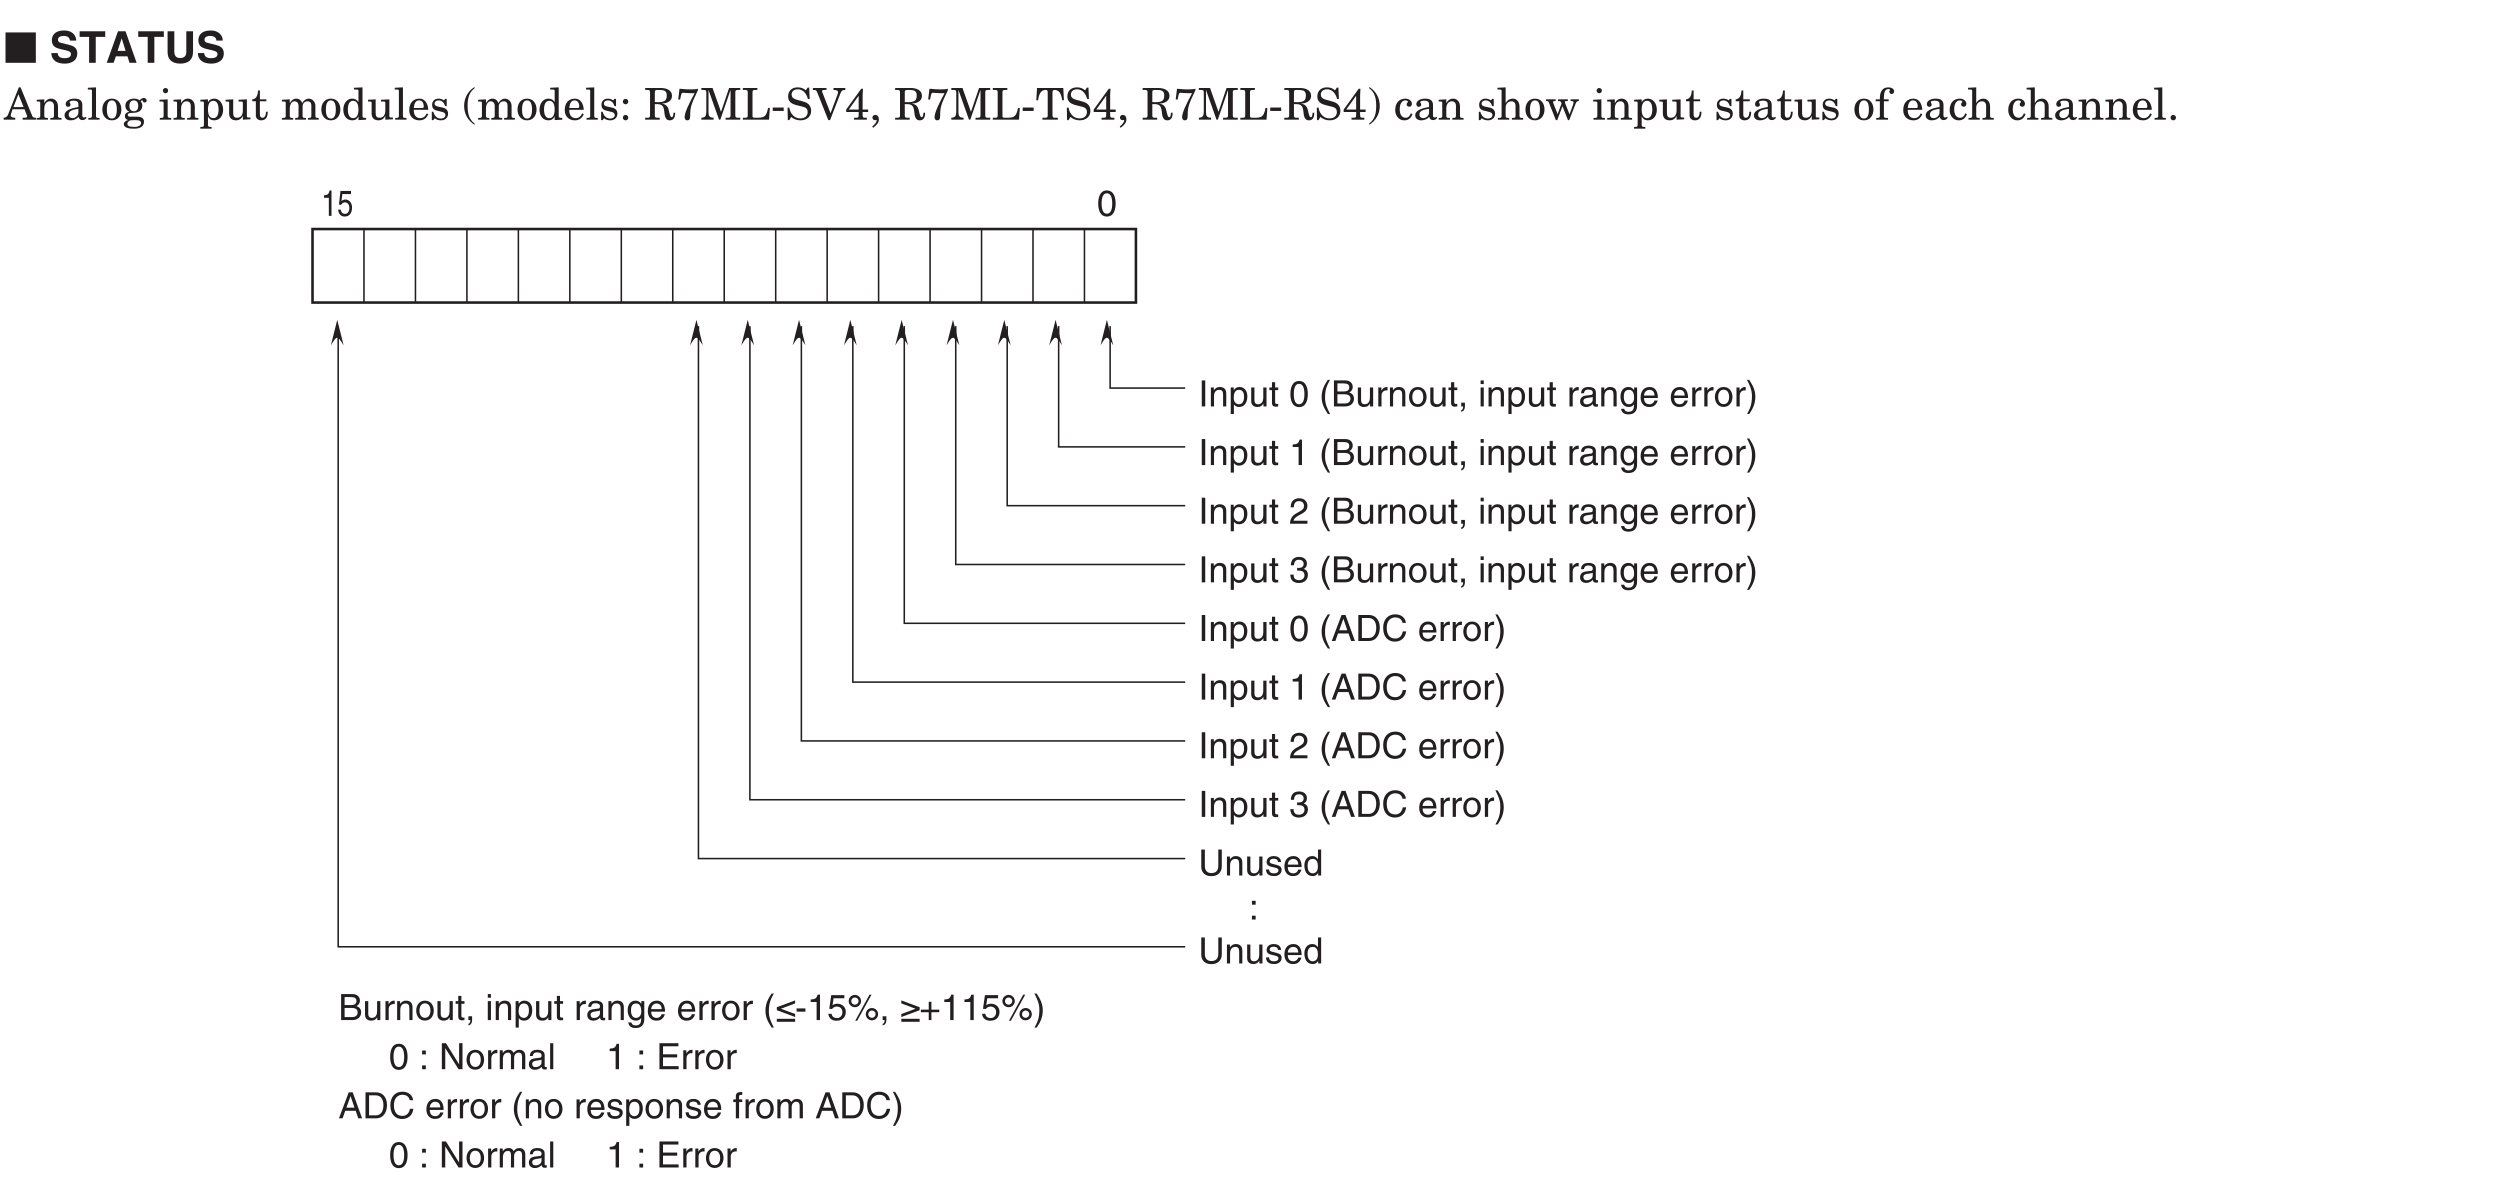 <?xml version="1.0" encoding="UTF-8"?>
<svg xmlns="http://www.w3.org/2000/svg" xmlns:xlink="http://www.w3.org/1999/xlink" width="481.96pt" height="227.32pt" viewBox="0 0 481.96 227.32" version="1.2">
<defs>
<g>
<symbol overflow="visible" id="glyph0-0">
<path style="stroke:none;" d="M 0 0 L 3.5 0 L 3.5 -4.891 L 0 -4.891 Z M 1.75 -2.766 L 0.562 -4.547 L 2.938 -4.547 Z M 1.953 -2.438 L 3.141 -4.219 L 3.141 -0.656 Z M 0.562 -0.344 L 1.75 -2.125 L 2.938 -0.344 Z M 0.344 -4.219 L 1.531 -2.438 L 0.344 -0.656 Z M 0.344 -4.219 "/>
</symbol>
<symbol overflow="visible" id="glyph0-1">
<path style="stroke:none;" d="M 2.969 -2.391 C 2.969 -1.156 2.641 -0.422 1.938 -0.422 C 1.234 -0.422 0.922 -1.156 0.922 -2.391 C 0.922 -3.625 1.234 -4.359 1.938 -4.359 C 2.641 -4.359 2.969 -3.625 2.969 -2.391 Z M 3.625 -2.391 C 3.625 -3.406 3.359 -4.906 1.938 -4.906 C 0.531 -4.906 0.266 -3.406 0.266 -2.391 C 0.266 -1.375 0.531 0.125 1.938 0.125 C 3.359 0.125 3.625 -1.375 3.625 -2.391 Z M 3.625 -2.391 "/>
</symbol>
<symbol overflow="visible" id="glyph0-2">
<path style="stroke:none;" d="M 1.312 -5.016 L 0.641 -5.016 L 0.641 0 L 1.312 0 Z M 1.312 -5.016 "/>
</symbol>
<symbol overflow="visible" id="glyph0-3">
<path style="stroke:none;" d="M 3.422 -2.484 C 3.422 -3.531 2.719 -3.75 2.156 -3.75 C 1.516 -3.75 1.188 -3.328 1.047 -3.141 L 1.031 -3.141 L 1.031 -3.656 L 0.453 -3.656 L 0.453 0 L 1.062 0 L 1.062 -1.984 C 1.062 -2.984 1.688 -3.203 2.031 -3.203 C 2.641 -3.203 2.812 -2.891 2.812 -2.25 L 2.812 0 L 3.422 0 Z M 3.422 -2.484 "/>
</symbol>
<symbol overflow="visible" id="glyph0-4">
<path style="stroke:none;" d="M 0.984 -1.656 C 0.984 -2.25 1.094 -3.203 1.984 -3.203 C 2.922 -3.203 2.969 -2.312 2.969 -1.844 C 2.969 -1.031 2.656 -0.422 1.984 -0.422 C 1.594 -0.422 0.984 -0.688 0.984 -1.656 Z M 0.406 1.453 L 1.016 1.453 L 1.016 -0.391 L 1.031 -0.391 C 1.188 -0.125 1.516 0.109 2 0.109 C 3.25 0.109 3.609 -1.062 3.609 -1.938 C 3.609 -2.969 3.062 -3.75 2.094 -3.75 C 1.422 -3.75 1.141 -3.344 1 -3.141 L 0.984 -3.141 L 0.984 -3.656 L 0.406 -3.656 Z M 0.406 1.453 "/>
</symbol>
<symbol overflow="visible" id="glyph0-5">
<path style="stroke:none;" d="M 3.422 0 L 3.422 -3.656 L 2.797 -3.656 L 2.797 -1.641 C 2.797 -1.109 2.562 -0.422 1.797 -0.422 C 1.391 -0.422 1.094 -0.625 1.094 -1.234 L 1.094 -3.656 L 0.469 -3.656 L 0.469 -1.031 C 0.469 -0.156 1.125 0.109 1.656 0.109 C 2.25 0.109 2.562 -0.125 2.828 -0.547 L 2.828 0 Z M 3.422 0 "/>
</symbol>
<symbol overflow="visible" id="glyph0-6">
<path style="stroke:none;" d="M 1.797 -3.141 L 1.797 -3.656 L 1.203 -3.656 L 1.203 -4.672 L 0.594 -4.672 L 0.594 -3.656 L 0.094 -3.656 L 0.094 -3.141 L 0.594 -3.141 L 0.594 -0.734 C 0.594 -0.297 0.719 0.047 1.328 0.047 C 1.391 0.047 1.578 0.016 1.797 0 L 1.797 -0.484 L 1.578 -0.484 C 1.453 -0.484 1.203 -0.484 1.203 -0.766 L 1.203 -3.141 Z M 1.797 -3.141 "/>
</symbol>
<symbol overflow="visible" id="glyph0-7">
<path style="stroke:none;" d=""/>
</symbol>
<symbol overflow="visible" id="glyph0-8">
<path style="stroke:none;" d="M 1.656 -5.125 C 0.906 -4.047 0.469 -3.047 0.469 -1.828 C 0.469 -0.516 0.953 0.359 1.672 1.453 L 2.094 1.453 C 1.531 0.344 1.125 -0.5 1.125 -1.656 C 1.125 -3.328 1.484 -4 2.078 -5.125 Z M 1.656 -5.125 "/>
</symbol>
<symbol overflow="visible" id="glyph0-9">
<path style="stroke:none;" d="M 1.188 -4.438 L 2.422 -4.438 C 3.172 -4.438 3.469 -4.172 3.469 -3.703 C 3.469 -3.094 3.062 -2.891 2.422 -2.891 L 1.188 -2.891 Z M 0.516 0 L 2.672 0 C 3.781 0 4.375 -0.672 4.375 -1.484 C 4.375 -2.344 3.797 -2.562 3.469 -2.703 C 4.016 -2.969 4.141 -3.422 4.141 -3.75 C 4.141 -4.438 3.656 -5.016 2.719 -5.016 L 0.516 -5.016 Z M 1.188 -2.344 L 2.531 -2.344 C 3.078 -2.344 3.703 -2.203 3.703 -1.5 C 3.703 -0.938 3.344 -0.578 2.641 -0.578 L 1.188 -0.578 Z M 1.188 -2.344 "/>
</symbol>
<symbol overflow="visible" id="glyph0-10">
<path style="stroke:none;" d="M 1.156 -2.125 C 1.156 -2.656 1.516 -3.094 2.094 -3.094 L 2.312 -3.094 L 2.312 -3.734 C 2.266 -3.75 2.234 -3.75 2.156 -3.75 C 1.703 -3.75 1.375 -3.469 1.125 -3.047 L 1.125 -3.656 L 0.531 -3.656 L 0.531 0 L 1.156 0 Z M 1.156 -2.125 "/>
</symbol>
<symbol overflow="visible" id="glyph0-11">
<path style="stroke:none;" d="M 0.25 -1.828 C 0.25 -0.891 0.781 0.094 1.938 0.094 C 3.109 0.094 3.641 -0.891 3.641 -1.828 C 3.641 -2.766 3.109 -3.75 1.938 -3.75 C 0.781 -3.75 0.25 -2.766 0.25 -1.828 Z M 0.875 -1.828 C 0.875 -2.312 1.062 -3.234 1.938 -3.234 C 2.828 -3.234 3 -2.312 3 -1.828 C 3 -1.344 2.828 -0.438 1.938 -0.438 C 1.062 -0.438 0.875 -1.344 0.875 -1.828 Z M 0.875 -1.828 "/>
</symbol>
<symbol overflow="visible" id="glyph0-12">
<path style="stroke:none;" d="M 0.609 0 L 0.984 0 C 0.984 0.328 0.906 0.672 0.609 0.703 L 0.609 1.031 C 0.75 1 1.328 0.891 1.328 -0.062 L 1.328 -0.734 L 0.609 -0.734 Z M 0.609 0 "/>
</symbol>
<symbol overflow="visible" id="glyph0-13">
<path style="stroke:none;" d="M 1.078 -3.656 L 0.469 -3.656 L 0.469 0 L 1.078 0 Z M 1.078 -4.312 L 1.078 -5.016 L 0.469 -5.016 L 0.469 -4.312 Z M 1.078 -4.312 "/>
</symbol>
<symbol overflow="visible" id="glyph0-14">
<path style="stroke:none;" d="M 1 -2.547 C 1.047 -2.828 1.141 -3.25 1.844 -3.25 C 2.422 -3.25 2.703 -3.031 2.703 -2.656 C 2.703 -2.297 2.516 -2.234 2.375 -2.219 L 1.359 -2.094 C 0.344 -1.969 0.25 -1.25 0.25 -0.953 C 0.25 -0.328 0.719 0.109 1.391 0.109 C 2.109 0.109 2.484 -0.234 2.719 -0.484 C 2.734 -0.203 2.828 0.062 3.359 0.062 C 3.5 0.062 3.594 0.031 3.703 0 L 3.703 -0.453 C 3.625 -0.438 3.562 -0.422 3.5 -0.422 C 3.375 -0.422 3.297 -0.484 3.297 -0.641 L 3.297 -2.734 C 3.297 -3.672 2.234 -3.75 1.938 -3.75 C 1.047 -3.75 0.469 -3.422 0.438 -2.547 Z M 2.688 -1.266 C 2.688 -0.781 2.125 -0.406 1.547 -0.406 C 1.094 -0.406 0.891 -0.641 0.891 -1.047 C 0.891 -1.5 1.375 -1.594 1.672 -1.641 C 2.438 -1.734 2.578 -1.781 2.688 -1.859 Z M 2.688 -1.266 "/>
</symbol>
<symbol overflow="visible" id="glyph0-15">
<path style="stroke:none;" d="M 0.922 -1.844 C 0.922 -2.312 0.969 -3.203 1.906 -3.203 C 2.797 -3.203 2.906 -2.25 2.906 -1.656 C 2.906 -0.688 2.297 -0.422 1.906 -0.422 C 1.234 -0.422 0.922 -1.031 0.922 -1.844 Z M 3.484 -3.656 L 2.906 -3.656 L 2.906 -3.141 L 2.891 -3.141 C 2.75 -3.344 2.469 -3.75 1.797 -3.75 C 0.828 -3.75 0.281 -2.969 0.281 -1.938 C 0.281 -1.062 0.641 0.109 1.891 0.109 C 2.375 0.109 2.703 -0.125 2.859 -0.391 L 2.859 -0.406 L 2.875 -0.406 L 2.875 -0.266 C 2.875 0.172 2.891 1.031 1.828 1.031 C 1.688 1.031 1.125 1.031 1 0.453 L 0.391 0.453 C 0.516 1.422 1.359 1.531 1.781 1.531 C 3.484 1.531 3.484 0.219 3.484 -0.297 Z M 3.484 -3.656 "/>
</symbol>
<symbol overflow="visible" id="glyph0-16">
<path style="stroke:none;" d="M 2.938 -1.141 C 2.922 -0.875 2.578 -0.422 2 -0.422 C 1.297 -0.422 0.938 -0.859 0.938 -1.625 L 3.609 -1.625 C 3.609 -2.922 3.094 -3.75 2.031 -3.75 C 0.828 -3.75 0.281 -2.859 0.281 -1.719 C 0.281 -0.672 0.891 0.109 1.906 0.109 C 2.5 0.109 2.734 -0.031 2.906 -0.141 C 3.359 -0.453 3.531 -0.969 3.562 -1.141 Z M 0.938 -2.109 C 0.938 -2.688 1.391 -3.203 1.953 -3.203 C 2.703 -3.203 2.938 -2.688 2.969 -2.109 Z M 0.938 -2.109 "/>
</symbol>
<symbol overflow="visible" id="glyph0-17">
<path style="stroke:none;" d="M 0.672 1.453 C 1.422 0.375 1.844 -0.625 1.844 -1.844 C 1.844 -3.156 1.375 -4.031 0.656 -5.125 L 0.234 -5.125 C 0.797 -4.016 1.188 -3.172 1.188 -2.016 C 1.188 -0.344 0.844 0.328 0.25 1.453 Z M 0.672 1.453 "/>
</symbol>
<symbol overflow="visible" id="glyph0-18">
<path style="stroke:none;" d="M 2.5 -4.906 L 2.031 -4.906 C 1.828 -4.109 1.5 -4.031 0.703 -3.969 L 0.703 -3.484 L 1.844 -3.484 L 1.844 0 L 2.5 0 Z M 2.5 -4.906 "/>
</symbol>
<symbol overflow="visible" id="glyph0-19">
<path style="stroke:none;" d="M 0.922 -3.156 C 0.938 -3.5 0.984 -4.359 1.906 -4.359 C 2.641 -4.359 2.891 -3.859 2.891 -3.469 C 2.891 -2.828 2.5 -2.625 1.984 -2.328 L 1.328 -1.953 C 0.672 -1.562 0.219 -1.016 0.188 0 L 3.547 0 L 3.547 -0.578 L 0.875 -0.578 C 0.906 -0.766 1.047 -1.156 1.719 -1.516 L 2.234 -1.797 C 2.969 -2.188 3.547 -2.562 3.547 -3.438 C 3.547 -4.359 2.859 -4.906 2 -4.906 C 1.469 -4.906 0.312 -4.75 0.312 -3.156 Z M 0.922 -3.156 "/>
</symbol>
<symbol overflow="visible" id="glyph0-20">
<path style="stroke:none;" d="M 3.828 -5.016 L 3.828 -1.844 C 3.828 -0.75 3.125 -0.469 2.5 -0.469 C 1.891 -0.469 1.234 -0.766 1.234 -1.859 L 1.234 -5.016 L 0.547 -5.016 L 0.547 -1.672 C 0.547 -0.734 1.125 0.125 2.484 0.125 C 3.859 0.125 4.5 -0.734 4.5 -1.766 L 4.5 -5.016 Z M 3.828 -5.016 "/>
</symbol>
<symbol overflow="visible" id="glyph0-21">
<path style="stroke:none;" d="M 3.125 -2.609 C 3.125 -2.797 3.031 -3.75 1.719 -3.75 C 1 -3.75 0.344 -3.391 0.344 -2.594 C 0.344 -2.094 0.672 -1.828 1.188 -1.703 L 1.906 -1.531 C 2.422 -1.391 2.625 -1.297 2.625 -1 C 2.625 -0.594 2.234 -0.422 1.781 -0.422 C 0.922 -0.422 0.844 -0.891 0.812 -1.172 L 0.219 -1.172 C 0.25 -0.734 0.344 0.109 1.797 0.109 C 2.625 0.109 3.234 -0.344 3.234 -1.109 C 3.234 -1.594 2.969 -1.875 2.219 -2.062 L 1.594 -2.219 C 1.125 -2.344 0.938 -2.406 0.938 -2.703 C 0.938 -3.156 1.469 -3.234 1.656 -3.234 C 2.438 -3.234 2.516 -2.844 2.531 -2.609 Z M 3.125 -2.609 "/>
</symbol>
<symbol overflow="visible" id="glyph0-22">
<path style="stroke:none;" d="M 3.484 -5.016 L 2.875 -5.016 L 2.875 -3.188 L 2.859 -3.141 C 2.703 -3.344 2.438 -3.75 1.766 -3.75 C 0.797 -3.75 0.25 -2.969 0.25 -1.938 C 0.25 -1.062 0.609 0.109 1.844 0.109 C 2.203 0.109 2.625 0 2.891 -0.5 L 2.906 -0.5 L 2.906 0 L 3.484 0 Z M 0.875 -1.844 C 0.875 -2.312 0.922 -3.203 1.875 -3.203 C 2.766 -3.203 2.859 -2.25 2.859 -1.656 C 2.859 -0.688 2.25 -0.422 1.859 -0.422 C 1.188 -0.422 0.875 -1.031 0.875 -1.844 Z M 0.875 -1.844 "/>
</symbol>
<symbol overflow="visible" id="glyph0-23">
<path style="stroke:none;" d="M 1.562 -2.266 C 1.656 -2.266 1.75 -2.266 1.844 -2.266 C 2.266 -2.266 2.984 -2.188 2.984 -1.375 C 2.984 -0.797 2.547 -0.422 1.922 -0.422 C 1 -0.422 0.891 -1.047 0.875 -1.5 L 0.234 -1.5 C 0.281 -0.938 0.422 -0.375 0.969 -0.078 C 1.203 0.047 1.516 0.125 1.875 0.125 C 3.125 0.125 3.641 -0.641 3.641 -1.453 C 3.641 -2.109 3.297 -2.438 2.828 -2.594 L 2.828 -2.609 C 3.094 -2.688 3.453 -2.984 3.453 -3.625 C 3.453 -4.359 2.891 -4.906 1.938 -4.906 C 0.656 -4.906 0.359 -4.016 0.359 -3.297 L 0.953 -3.297 C 0.984 -3.641 1.047 -4.359 1.906 -4.359 C 2.641 -4.359 2.828 -3.875 2.828 -3.578 C 2.828 -2.969 2.359 -2.781 1.891 -2.781 C 1.781 -2.781 1.672 -2.781 1.562 -2.797 Z M 1.562 -2.266 "/>
</symbol>
<symbol overflow="visible" id="glyph0-24">
<path style="stroke:none;" d="M 3.328 -1.453 L 3.828 0 L 4.562 0 L 2.75 -5.016 L 1.984 -5.016 L 0.094 0 L 0.797 0 L 1.312 -1.453 Z M 1.531 -2.062 L 2.328 -4.266 L 2.344 -4.266 L 3.094 -2.062 Z M 1.531 -2.062 "/>
</symbol>
<symbol overflow="visible" id="glyph0-25">
<path style="stroke:none;" d="M 0.562 0 L 2.562 0 C 4.219 0 4.703 -1.453 4.703 -2.578 C 4.703 -4.016 3.906 -5.016 2.594 -5.016 L 0.562 -5.016 Z M 1.25 -4.438 L 2.5 -4.438 C 3.422 -4.438 4.016 -3.797 4.016 -2.531 C 4.016 -1.266 3.438 -0.578 2.562 -0.578 L 1.25 -0.578 Z M 1.25 -4.438 "/>
</symbol>
<symbol overflow="visible" id="glyph0-26">
<path style="stroke:none;" d="M 4.703 -3.5 C 4.609 -4.344 3.938 -5.141 2.641 -5.141 C 1.188 -5.141 0.312 -4.078 0.312 -2.531 C 0.312 -0.609 1.422 0.125 2.562 0.125 C 2.938 0.125 4.484 0.047 4.75 -1.844 L 4.094 -1.844 C 3.875 -0.672 3.109 -0.469 2.672 -0.469 C 1.422 -0.469 1 -1.375 1 -2.562 C 1 -3.875 1.734 -4.547 2.641 -4.547 C 3.125 -4.547 3.859 -4.391 4.047 -3.5 Z M 4.703 -3.5 "/>
</symbol>
<symbol overflow="visible" id="glyph0-27">
<path style="stroke:none;" d="M 1.328 -0.734 L 0.609 -0.734 L 0.609 0 L 1.328 0 Z M 1.328 -3.609 L 0.609 -3.609 L 0.609 -2.859 L 1.328 -2.859 Z M 1.328 -3.609 "/>
</symbol>
<symbol overflow="visible" id="glyph0-28">
<path style="stroke:none;" d="M 3.859 -1.172 L 1.125 -2.188 L 3.859 -3.219 L 3.859 -3.797 L 0.328 -2.484 L 0.328 -1.906 L 3.859 -0.594 Z M 3.859 -0.25 L 0.328 -0.25 L 0.328 0.328 L 3.859 0.328 Z M 3.859 -0.25 "/>
</symbol>
<symbol overflow="visible" id="glyph0-29">
<path style="stroke:none;" d="M 2.016 -2.25 L 0.312 -2.25 L 0.312 -1.625 L 2.016 -1.625 Z M 2.016 -2.25 "/>
</symbol>
<symbol overflow="visible" id="glyph0-30">
<path style="stroke:none;" d="M 1.234 -4.203 L 3.312 -4.203 L 3.312 -4.812 L 0.781 -4.812 L 0.406 -2.172 L 0.938 -2.141 C 1.172 -2.438 1.484 -2.609 1.844 -2.609 C 2.453 -2.609 2.938 -2.234 2.938 -1.516 C 2.938 -0.906 2.531 -0.391 1.906 -0.391 C 1.344 -0.391 0.922 -0.656 0.859 -1.219 L 0.219 -1.219 C 0.344 -0.125 1.172 0.125 1.812 0.125 C 3.344 0.125 3.594 -1.047 3.594 -1.594 C 3.594 -2.609 2.766 -3.156 1.984 -3.156 C 1.531 -3.156 1.234 -3.016 1.031 -2.859 Z M 1.234 -4.203 "/>
</symbol>
<symbol overflow="visible" id="glyph0-31">
<path style="stroke:none;" d="M 0.266 -3.672 C 0.266 -3 0.812 -2.484 1.469 -2.484 C 2.125 -2.484 2.656 -3.016 2.656 -3.672 C 2.656 -4.328 2.109 -4.859 1.469 -4.859 C 0.812 -4.859 0.266 -4.344 0.266 -3.672 Z M 0.766 -3.672 C 0.766 -4.047 1.062 -4.359 1.469 -4.359 C 1.844 -4.359 2.172 -4.062 2.172 -3.672 C 2.172 -3.297 1.859 -2.969 1.453 -2.969 C 1.094 -2.969 0.766 -3.234 0.766 -3.672 Z M 3.562 -1.141 C 3.562 -0.469 4.094 0.047 4.75 0.047 C 5.406 0.047 5.938 -0.484 5.938 -1.141 C 5.938 -1.797 5.406 -2.328 4.75 -2.328 C 4.094 -2.328 3.562 -1.812 3.562 -1.141 Z M 4.047 -1.141 C 4.047 -1.516 4.344 -1.844 4.75 -1.844 C 5.141 -1.844 5.453 -1.531 5.453 -1.141 C 5.453 -0.766 5.141 -0.438 4.75 -0.438 C 4.375 -0.438 4.047 -0.719 4.047 -1.141 Z M 4.672 -4.906 L 4.281 -4.906 L 1.531 0.125 L 1.906 0.125 Z M 4.672 -4.906 "/>
</symbol>
<symbol overflow="visible" id="glyph0-32">
<path style="stroke:none;" d="M 0.328 -0.594 L 3.859 -1.906 L 3.859 -2.484 L 0.328 -3.797 L 0.328 -3.219 L 3.078 -2.188 L 0.328 -1.172 Z M 0.328 0.328 L 3.859 0.328 L 3.859 -0.25 L 0.328 -0.25 Z M 0.328 0.328 "/>
</symbol>
<symbol overflow="visible" id="glyph0-33">
<path style="stroke:none;" d="M 1.781 -2.016 L 0.266 -2.016 L 0.266 -1.516 L 1.781 -1.516 L 1.781 0 L 2.297 0 L 2.297 -1.516 L 3.812 -1.516 L 3.812 -2.016 L 2.297 -2.016 L 2.297 -3.531 L 1.781 -3.531 Z M 1.781 -2.016 "/>
</symbol>
<symbol overflow="visible" id="glyph0-34">
<path style="stroke:none;" d="M 3.859 -0.969 L 3.844 -0.969 L 1.328 -5.016 L 0.531 -5.016 L 0.531 0 L 1.188 0 L 1.188 -4.047 L 1.203 -4.047 L 3.75 0 L 4.516 0 L 4.516 -5.016 L 3.859 -5.016 Z M 3.859 -0.969 "/>
</symbol>
<symbol overflow="visible" id="glyph0-35">
<path style="stroke:none;" d="M 0.453 0 L 1.062 0 L 1.062 -1.984 C 1.062 -2.984 1.688 -3.203 2.031 -3.203 C 2.484 -3.203 2.609 -2.828 2.609 -2.531 L 2.609 0 L 3.219 0 L 3.219 -2.234 C 3.219 -2.719 3.562 -3.203 4.078 -3.203 C 4.609 -3.203 4.75 -2.859 4.75 -2.359 L 4.75 0 L 5.375 0 L 5.375 -2.531 C 5.375 -3.562 4.625 -3.75 4.234 -3.75 C 3.672 -3.75 3.422 -3.5 3.125 -3.156 C 3.016 -3.359 2.812 -3.75 2.156 -3.75 C 1.5 -3.75 1.188 -3.328 1.047 -3.141 L 1.031 -3.141 L 1.031 -3.656 L 0.453 -3.656 Z M 0.453 0 "/>
</symbol>
<symbol overflow="visible" id="glyph0-36">
<path style="stroke:none;" d="M 1.078 -5.016 L 0.469 -5.016 L 0.469 0 L 1.078 0 Z M 1.078 -5.016 "/>
</symbol>
<symbol overflow="visible" id="glyph0-37">
<path style="stroke:none;" d="M 4.297 -0.594 L 1.281 -0.594 L 1.281 -2.281 L 4.016 -2.281 L 4.016 -2.875 L 1.281 -2.875 L 1.281 -4.422 L 4.25 -4.422 L 4.25 -5.016 L 0.594 -5.016 L 0.594 0 L 4.297 0 Z M 4.297 -0.594 "/>
</symbol>
<symbol overflow="visible" id="glyph0-38">
<path style="stroke:none;" d="M 1.828 -3.141 L 1.828 -3.656 L 1.219 -3.656 L 1.219 -4.109 C 1.219 -4.406 1.312 -4.531 1.578 -4.531 C 1.656 -4.531 1.75 -4.531 1.828 -4.516 L 1.828 -5.078 C 1.734 -5.078 1.641 -5.078 1.547 -5.078 C 0.953 -5.078 0.594 -4.828 0.594 -4.281 L 0.594 -3.656 L 0.094 -3.656 L 0.094 -3.141 L 0.594 -3.141 L 0.594 0 L 1.219 0 L 1.219 -3.141 Z M 1.828 -3.141 "/>
</symbol>
<symbol overflow="visible" id="glyph1-0">
<path style="stroke:none;" d="M 0 0 L 2.781 0 L 2.781 -4.891 L 0 -4.891 Z M 1.391 -2.766 L 0.453 -4.547 L 2.344 -4.547 Z M 1.562 -2.438 L 2.516 -4.219 L 2.516 -0.656 Z M 0.453 -0.344 L 1.391 -2.125 L 2.344 -0.344 Z M 0.281 -4.219 L 1.234 -2.438 L 0.281 -0.656 Z M 0.281 -4.219 "/>
</symbol>
<symbol overflow="visible" id="glyph1-1">
<path style="stroke:none;" d="M 2 -4.906 L 1.625 -4.906 C 1.469 -4.109 1.203 -4.031 0.562 -3.969 L 0.562 -3.484 L 1.484 -3.484 L 1.484 0 L 2 0 Z M 2 -4.906 "/>
</symbol>
<symbol overflow="visible" id="glyph1-2">
<path style="stroke:none;" d="M 0.984 -4.203 L 2.656 -4.203 L 2.656 -4.812 L 0.625 -4.812 L 0.328 -2.172 L 0.75 -2.141 C 0.938 -2.438 1.188 -2.609 1.469 -2.609 C 1.953 -2.609 2.344 -2.234 2.344 -1.516 C 2.344 -0.906 2.031 -0.391 1.516 -0.391 C 1.078 -0.391 0.734 -0.656 0.688 -1.219 L 0.172 -1.219 C 0.266 -0.125 0.938 0.125 1.438 0.125 C 2.672 0.125 2.859 -1.047 2.859 -1.594 C 2.859 -2.609 2.219 -3.156 1.578 -3.156 C 1.234 -3.156 0.984 -3.016 0.812 -2.859 Z M 0.984 -4.203 "/>
</symbol>
<symbol overflow="visible" id="glyph2-0">
<path style="stroke:none;" d="M 0 0 L 4.234 0 L 4.234 -5.922 L 0 -5.922 Z M 2.125 -3.344 L 0.672 -5.5 L 3.562 -5.5 Z M 2.375 -2.969 L 3.812 -5.125 L 3.812 -0.797 Z M 0.672 -0.422 L 2.125 -2.578 L 3.562 -0.422 Z M 0.422 -5.125 L 1.859 -2.969 L 0.422 -0.797 Z M 0.422 -5.125 "/>
</symbol>
<symbol overflow="visible" id="glyph2-1">
<path style="stroke:none;" d="M 6.141 0 L 6.141 -5.859 L 0.297 -5.859 L 0.297 0 Z M 6.141 0 "/>
</symbol>
<symbol overflow="visible" id="glyph3-0">
<path style="stroke:none;" d="M 0 0 L 4.234 0 L 4.234 -5.922 L 0 -5.922 Z M 2.125 -3.344 L 0.672 -5.5 L 3.562 -5.5 Z M 2.375 -2.969 L 3.812 -5.125 L 3.812 -0.797 Z M 0.672 -0.422 L 2.125 -2.578 L 3.562 -0.422 Z M 0.422 -5.125 L 1.859 -2.969 L 0.422 -0.797 Z M 0.422 -5.125 "/>
</symbol>
<symbol overflow="visible" id="glyph3-1">
<path style="stroke:none;" d=""/>
</symbol>
<symbol overflow="visible" id="glyph3-2">
<path style="stroke:none;" d="M 0.328 -1.875 C 0.328 -1.125 0.719 0.156 2.938 0.156 C 3.469 0.156 5.328 0 5.328 -1.828 C 5.328 -2.922 4.562 -3.266 3.734 -3.469 L 2.25 -3.828 C 2 -3.891 1.609 -3.984 1.609 -4.469 C 1.609 -5.016 2.188 -5.188 2.672 -5.188 C 3.781 -5.188 3.875 -4.547 3.906 -4.281 L 5.125 -4.281 C 5.125 -5.016 4.625 -6.234 2.766 -6.234 C 0.781 -6.234 0.422 -5.047 0.422 -4.375 C 0.422 -3.031 1.375 -2.812 2.359 -2.578 L 3 -2.438 C 3.656 -2.281 4.109 -2.156 4.109 -1.672 C 4.109 -1.031 3.438 -0.891 2.844 -0.891 C 1.734 -0.891 1.562 -1.531 1.547 -1.875 Z M 0.328 -1.875 "/>
</symbol>
<symbol overflow="visible" id="glyph3-3">
<path style="stroke:none;" d="M 3.234 -5 L 5.062 -5 L 5.062 -6.078 L 0.125 -6.078 L 0.125 -5 L 1.953 -5 L 1.953 0 L 3.234 0 Z M 3.234 -5 "/>
</symbol>
<symbol overflow="visible" id="glyph3-4">
<path style="stroke:none;" d="M 1.938 -1.25 L 4.172 -1.25 L 4.562 0 L 5.938 0 L 3.797 -6.078 L 2.344 -6.078 L 0.172 0 L 1.5 0 Z M 3.047 -4.703 L 3.062 -4.703 L 3.812 -2.297 L 2.266 -2.297 Z M 3.047 -4.703 "/>
</symbol>
<symbol overflow="visible" id="glyph3-5">
<path style="stroke:none;" d="M 5.516 -6.078 L 4.219 -6.078 L 4.219 -2.078 C 4.219 -1.344 3.859 -0.922 2.984 -0.922 C 2.391 -0.922 1.906 -1.281 1.906 -2.141 L 1.906 -6.078 L 0.609 -6.078 L 0.609 -2.047 C 0.625 -1.438 0.75 -0.953 1.078 -0.578 C 1.625 0.031 2.453 0.156 3.016 0.156 C 4.547 0.156 5.516 -0.531 5.516 -2.125 Z M 5.516 -6.078 "/>
</symbol>
<symbol overflow="visible" id="glyph4-0">
<path style="stroke:none;" d="M 0 0 L 4.234 0 L 4.234 -5.922 L 0 -5.922 Z M 2.125 -3.344 L 0.672 -5.5 L 3.562 -5.5 Z M 2.375 -2.969 L 3.812 -5.125 L 3.812 -0.797 Z M 0.672 -0.422 L 2.125 -2.578 L 3.562 -0.422 Z M 0.422 -5.125 L 1.859 -2.969 L 0.422 -0.797 Z M 0.422 -5.125 "/>
</symbol>
<symbol overflow="visible" id="glyph4-1">
<path style="stroke:none;" d="M -0.062 0 L 2.172 0 L 2.172 -0.375 C 1.656 -0.391 1.297 -0.469 1.297 -0.859 C 1.297 -0.953 1.344 -1.109 1.438 -1.344 L 1.656 -2.016 L 3.953 -2.016 L 4.344 -1.016 C 4.422 -0.797 4.469 -0.672 4.469 -0.594 C 4.469 -0.453 4.312 -0.375 3.797 -0.375 L 3.594 -0.375 L 3.594 0 L 6.188 0 L 6.188 -0.375 C 5.719 -0.375 5.562 -0.438 5.438 -0.75 L 3.203 -6.234 L 2.859 -6.234 L 0.812 -1.047 C 0.656 -0.625 0.391 -0.391 -0.062 -0.375 Z M 1.828 -2.438 L 2.781 -4.906 L 3.781 -2.438 Z M 1.828 -2.438 "/>
</symbol>
<symbol overflow="visible" id="glyph4-2">
<path style="stroke:none;" d="M 0.188 -3.5 L 0.469 -3.5 C 0.75 -3.5 0.875 -3.469 0.875 -3.266 L 0.875 -0.734 C 0.875 -0.438 0.766 -0.344 0.422 -0.344 L 0.188 -0.344 L 0.188 0 L 2.359 0 L 2.359 -0.344 L 2.125 -0.344 C 1.781 -0.344 1.656 -0.438 1.656 -0.734 L 1.656 -2.172 C 1.656 -3.062 2.141 -3.547 2.703 -3.547 C 3.188 -3.547 3.516 -3.234 3.516 -2.672 L 3.516 -0.734 C 3.516 -0.438 3.391 -0.344 3.062 -0.344 L 2.812 -0.344 L 2.812 0 L 4.984 0 L 4.984 -0.344 L 4.75 -0.344 C 4.406 -0.344 4.297 -0.438 4.297 -0.734 L 4.297 -2.547 C 4.297 -3.391 3.797 -4.062 2.953 -4.062 C 2.562 -4.062 2.062 -3.906 1.672 -3.203 L 1.656 -3.203 L 1.656 -3.922 L 0.188 -3.844 Z M 0.188 -3.5 "/>
</symbol>
<symbol overflow="visible" id="glyph4-3">
<path style="stroke:none;" d="M 3.047 -2.438 C 1.391 -2.203 0.375 -1.672 0.375 -0.875 C 0.375 -0.172 0.922 0.125 1.562 0.125 C 2.141 0.125 2.703 -0.109 3.078 -0.547 C 3.188 -0.141 3.406 0.078 3.844 0.078 C 4.281 0.078 4.594 -0.25 4.594 -0.375 C 4.594 -0.484 4.562 -0.531 4.484 -0.531 C 4.391 -0.531 4.344 -0.422 4.109 -0.422 C 3.906 -0.422 3.797 -0.656 3.797 -0.812 C 3.797 -1.141 3.812 -2.344 3.812 -2.766 C 3.812 -3.672 3.344 -4.062 2.25 -4.062 C 1.234 -4.062 0.594 -3.547 0.594 -3.016 C 0.594 -2.734 0.75 -2.484 1.047 -2.484 C 1.328 -2.484 1.531 -2.609 1.531 -2.906 C 1.531 -3.094 1.344 -3.297 1.344 -3.391 C 1.344 -3.5 1.562 -3.672 2.125 -3.672 C 2.797 -3.672 3.047 -3.438 3.047 -2.891 Z M 3.047 -1.422 C 3.047 -0.719 2.438 -0.297 1.906 -0.297 C 1.531 -0.297 1.188 -0.547 1.188 -0.953 C 1.188 -1.578 1.578 -1.891 3.047 -2.094 Z M 3.047 -1.422 "/>
</symbol>
<symbol overflow="visible" id="glyph4-4">
<path style="stroke:none;" d="M 0.156 -5.812 L 0.547 -5.812 C 0.828 -5.812 0.953 -5.781 0.953 -5.578 L 0.953 -0.734 C 0.953 -0.438 0.828 -0.344 0.484 -0.344 L 0.25 -0.344 L 0.25 0 L 2.422 0 L 2.422 -0.344 L 2.188 -0.344 C 1.844 -0.344 1.734 -0.438 1.734 -0.734 L 1.734 -6.234 L 0.156 -6.156 Z M 0.156 -5.812 "/>
</symbol>
<symbol overflow="visible" id="glyph4-5">
<path style="stroke:none;" d="M 1.156 -1.969 C 1.156 -3.297 1.578 -3.719 2.125 -3.719 C 2.656 -3.719 3.078 -3.297 3.078 -1.969 C 3.078 -0.625 2.656 -0.219 2.125 -0.219 C 1.578 -0.219 1.156 -0.625 1.156 -1.969 Z M 0.281 -1.969 C 0.281 -0.797 0.953 0.125 2.125 0.125 C 3.281 0.125 3.953 -0.797 3.953 -1.969 C 3.953 -3.141 3.281 -4.062 2.125 -4.062 C 0.953 -4.062 0.281 -3.141 0.281 -1.969 Z M 0.281 -1.969 "/>
</symbol>
<symbol overflow="visible" id="glyph4-6">
<path style="stroke:none;" d="M 1.469 -0.578 C 1.047 -0.578 0.953 -0.703 0.953 -0.953 C 0.953 -1.125 1.078 -1.328 2.047 -1.328 C 2.953 -1.328 3.75 -1.734 3.75 -2.703 C 3.75 -3 3.672 -3.312 3.438 -3.516 C 3.531 -3.656 3.656 -3.75 3.734 -3.75 C 3.875 -3.75 3.766 -3.312 4.234 -3.312 C 4.422 -3.312 4.594 -3.484 4.594 -3.719 C 4.594 -4.016 4.297 -4.188 4.047 -4.188 C 3.812 -4.188 3.5 -4.031 3.219 -3.734 C 2.891 -3.984 2.531 -4.062 2.141 -4.062 C 1.328 -4.062 0.484 -3.609 0.484 -2.703 C 0.484 -2.156 0.734 -1.75 1.234 -1.547 L 1.234 -1.531 C 0.594 -1.391 0.391 -1.062 0.391 -0.703 C 0.391 -0.297 0.625 -0.016 1.031 0.062 L 1.031 0.078 C 0.594 0.125 0.188 0.484 0.188 0.812 C 0.188 1.391 0.719 1.734 2.172 1.734 C 3.391 1.734 4.078 1.25 4.078 0.375 C 4.078 -0.219 3.672 -0.578 2.766 -0.578 Z M 2.969 -2.672 C 2.969 -1.891 2.578 -1.625 2.125 -1.625 C 1.656 -1.625 1.266 -1.891 1.266 -2.672 C 1.266 -3.438 1.656 -3.719 2.125 -3.719 C 2.578 -3.719 2.969 -3.438 2.969 -2.672 Z M 3.516 0.656 C 3.516 0.984 3.156 1.391 2.234 1.391 C 1.172 1.391 0.875 1.156 0.875 0.812 C 0.875 0.562 1.016 0.328 1.422 0.125 C 1.75 0.109 2.062 0.078 2.375 0.078 C 3.25 0.078 3.516 0.281 3.516 0.656 Z M 3.516 0.656 "/>
</symbol>
<symbol overflow="visible" id="glyph4-7">
<path style="stroke:none;" d=""/>
</symbol>
<symbol overflow="visible" id="glyph4-8">
<path style="stroke:none;" d="M 0.156 -3.5 L 0.547 -3.5 C 0.828 -3.5 0.953 -3.469 0.953 -3.266 L 0.953 -0.75 C 0.953 -0.422 0.828 -0.344 0.5 -0.344 L 0.219 -0.344 L 0.219 0 L 2.422 0 L 2.422 -0.344 L 2.188 -0.344 C 1.844 -0.344 1.734 -0.438 1.734 -0.734 L 1.734 -3.922 L 0.156 -3.844 Z M 0.812 -5.609 C 0.812 -5.328 1.047 -5.094 1.328 -5.094 C 1.594 -5.094 1.828 -5.328 1.828 -5.609 C 1.828 -5.891 1.594 -6.109 1.328 -6.109 C 1.047 -6.109 0.812 -5.891 0.812 -5.609 Z M 0.812 -5.609 "/>
</symbol>
<symbol overflow="visible" id="glyph4-9">
<path style="stroke:none;" d="M 0.188 -3.5 L 0.469 -3.5 C 0.75 -3.5 0.875 -3.469 0.875 -3.266 L 0.875 1 C 0.875 1.297 0.766 1.391 0.422 1.391 L 0.188 1.391 L 0.188 1.734 L 2.359 1.734 L 2.359 1.391 L 2.125 1.391 C 1.781 1.391 1.656 1.297 1.656 1 L 1.656 -0.656 L 1.672 -0.656 C 1.859 -0.141 2.281 0.125 2.844 0.125 C 3.938 0.125 4.578 -0.766 4.578 -1.906 C 4.578 -3.25 3.766 -4.062 2.859 -4.062 C 2.344 -4.062 1.906 -3.828 1.672 -3.406 L 1.656 -3.406 L 1.656 -3.922 L 0.188 -3.844 Z M 3.703 -1.969 C 3.703 -0.797 3.281 -0.297 2.688 -0.297 C 2.078 -0.297 1.656 -0.797 1.656 -1.969 C 1.656 -3.141 2.078 -3.641 2.688 -3.641 C 3.281 -3.641 3.703 -3.141 3.703 -1.969 Z M 3.703 -1.969 "/>
</symbol>
<symbol overflow="visible" id="glyph4-10">
<path style="stroke:none;" d="M 2.688 -3.5 L 3.109 -3.5 C 3.391 -3.5 3.516 -3.469 3.516 -3.266 L 3.516 -1.797 C 3.516 -0.984 3.188 -0.375 2.406 -0.375 C 1.875 -0.375 1.656 -0.656 1.656 -1.25 L 1.656 -3.922 L 0.188 -3.844 L 0.188 -3.5 L 0.469 -3.5 C 0.75 -3.5 0.875 -3.469 0.875 -3.266 L 0.875 -1.188 C 0.875 -0.328 1.375 0.125 2.234 0.125 C 2.781 0.125 3.234 -0.156 3.5 -0.719 L 3.516 -0.719 L 3.516 0 L 4.984 -0.078 L 4.984 -0.422 L 4.703 -0.422 C 4.422 -0.422 4.297 -0.453 4.297 -0.656 L 4.297 -3.922 L 2.688 -3.844 Z M 2.688 -3.5 "/>
</symbol>
<symbol overflow="visible" id="glyph4-11">
<path style="stroke:none;" d="M 0.156 -3.547 L 0.844 -3.547 L 0.844 -0.781 C 0.844 -0.25 1.297 0.125 1.859 0.125 C 2.766 0.125 3.141 -0.469 3.141 -1.531 L 2.797 -1.531 C 2.797 -1.094 2.688 -0.375 2.141 -0.375 C 1.75 -0.375 1.625 -0.625 1.625 -1.031 L 1.625 -3.547 L 2.875 -3.547 L 2.875 -3.922 L 1.625 -3.922 L 1.625 -5.641 L 1.281 -5.641 C 1.234 -4.922 1.047 -3.984 0.156 -3.922 Z M 0.156 -3.547 "/>
</symbol>
<symbol overflow="visible" id="glyph4-12">
<path style="stroke:none;" d="M 5.234 0 L 7.312 0 L 7.312 -0.344 L 7.125 -0.344 C 6.797 -0.344 6.672 -0.438 6.672 -0.734 L 6.672 -2.688 C 6.672 -3.516 5.984 -4.062 5.438 -4.062 C 4.922 -4.062 4.5 -3.812 4.109 -3.188 C 4 -3.688 3.562 -4.062 2.953 -4.062 C 2.641 -4.062 2.125 -3.906 1.75 -3.203 L 1.734 -3.203 L 1.734 -3.922 L 0.219 -3.844 L 0.219 -3.5 L 0.547 -3.5 C 0.828 -3.5 0.953 -3.469 0.953 -3.266 L 0.953 -0.734 C 0.953 -0.438 0.828 -0.344 0.484 -0.344 L 0.219 -0.344 L 0.219 0 L 2.391 0 L 2.391 -0.344 L 2.188 -0.344 C 1.844 -0.344 1.734 -0.438 1.734 -0.734 L 1.734 -2.172 C 1.734 -3.062 2.203 -3.547 2.609 -3.547 C 3.094 -3.547 3.422 -3.234 3.422 -2.672 L 3.422 -0.734 C 3.422 -0.438 3.297 -0.344 2.969 -0.344 L 2.766 -0.344 L 2.766 0 L 4.859 0 L 4.859 -0.344 L 4.656 -0.344 C 4.312 -0.344 4.203 -0.438 4.203 -0.734 L 4.203 -2.547 C 4.203 -3.156 4.625 -3.547 5.156 -3.547 C 5.625 -3.547 5.891 -3.234 5.891 -2.766 L 5.891 -0.734 C 5.891 -0.438 5.781 -0.344 5.438 -0.344 L 5.234 -0.344 Z M 5.234 0 "/>
</symbol>
<symbol overflow="visible" id="glyph4-13">
<path style="stroke:none;" d="M 2.344 -5.812 L 2.797 -5.812 C 3.078 -5.812 3.203 -5.781 3.203 -5.578 L 3.203 -3.406 L 3.188 -3.406 C 2.953 -3.828 2.516 -4.062 2 -4.062 C 1.078 -4.062 0.281 -3.25 0.281 -1.906 C 0.281 -0.766 0.922 0.125 2.016 0.125 C 2.578 0.125 3 -0.141 3.188 -0.656 L 3.203 -0.656 L 3.203 0.078 L 4.672 0 L 4.672 -0.344 C 4.062 -0.344 3.984 -0.406 3.984 -0.781 L 3.984 -6.234 L 2.344 -6.156 Z M 3.203 -1.969 C 3.203 -0.797 2.781 -0.297 2.172 -0.297 C 1.578 -0.297 1.156 -0.797 1.156 -1.969 C 1.156 -3.141 1.578 -3.641 2.172 -3.641 C 2.781 -3.641 3.203 -3.141 3.203 -1.969 Z M 3.203 -1.969 "/>
</symbol>
<symbol overflow="visible" id="glyph4-14">
<path style="stroke:none;" d="M 3.953 -1.906 C 3.891 -3.156 3.266 -4.062 2.266 -4.062 C 1.062 -4.062 0.281 -3.25 0.281 -1.828 C 0.281 -0.672 1.062 0.125 2.234 0.125 C 3.078 0.125 3.594 -0.281 3.953 -1.047 L 3.656 -1.219 C 3.391 -0.656 3.016 -0.297 2.375 -0.297 C 1.703 -0.297 1.156 -0.797 1.156 -1.781 L 1.156 -1.906 Z M 1.156 -2.25 C 1.234 -3.172 1.531 -3.719 2.188 -3.719 C 2.734 -3.719 3.078 -3.281 3.078 -2.562 C 3.078 -2.297 3 -2.25 2.656 -2.25 Z M 1.156 -2.25 "/>
</symbol>
<symbol overflow="visible" id="glyph4-15">
<path style="stroke:none;" d="M 2.734 -3.719 C 2.438 -3.953 2.062 -4.062 1.688 -4.062 C 0.969 -4.062 0.453 -3.609 0.453 -2.875 C 0.453 -2.297 0.672 -1.906 1.438 -1.734 L 2.078 -1.578 C 2.734 -1.438 3.016 -1.281 3.016 -0.859 C 3.016 -0.438 2.547 -0.219 2.172 -0.219 C 1.344 -0.219 0.891 -0.781 0.688 -1.531 L 0.391 -1.531 L 0.391 0.078 L 0.688 0.078 L 0.953 -0.281 C 1.281 0 1.719 0.125 2.156 0.125 C 2.922 0.125 3.531 -0.344 3.531 -1.172 C 3.531 -1.797 3.141 -2.188 2.516 -2.328 L 1.688 -2.5 C 1.141 -2.609 0.922 -2.797 0.922 -3.094 C 0.922 -3.516 1.328 -3.719 1.703 -3.719 C 2.391 -3.719 2.781 -3.234 2.969 -2.609 L 3.266 -2.609 L 3.266 -4.016 L 2.969 -4.016 Z M 2.734 -3.719 "/>
</symbol>
<symbol overflow="visible" id="glyph4-16">
<path style="stroke:none;" d="M 2.359 0.734 C 1.25 -0.094 1.016 -1.25 1.016 -2.656 C 1.016 -4.078 1.25 -5.219 2.359 -6.062 L 2.359 -6.312 C 1.016 -5.469 0.344 -4.125 0.344 -2.656 C 0.344 -1.188 1.016 0.141 2.359 0.984 Z M 2.359 0.734 "/>
</symbol>
<symbol overflow="visible" id="glyph4-17">
<path style="stroke:none;" d="M 0.656 -3.484 C 0.656 -3.203 0.891 -2.969 1.172 -2.969 C 1.469 -2.969 1.703 -3.203 1.703 -3.484 C 1.703 -3.781 1.469 -4.016 1.172 -4.016 C 0.891 -4.016 0.656 -3.781 0.656 -3.484 Z M 0.656 -0.391 C 0.656 -0.109 0.891 0.125 1.172 0.125 C 1.469 0.125 1.703 -0.109 1.703 -0.391 C 1.703 -0.688 1.469 -0.922 1.172 -0.922 C 0.891 -0.922 0.656 -0.688 0.656 -0.391 Z M 0.656 -0.391 "/>
</symbol>
<symbol overflow="visible" id="glyph4-18">
<path style="stroke:none;" d="M 2.109 -5.266 C 2.109 -5.656 2.203 -5.734 2.656 -5.734 C 3.5 -5.734 3.891 -5.688 4.125 -5.484 C 4.375 -5.266 4.406 -4.984 4.406 -4.609 C 4.406 -3.75 4.016 -3.375 2.766 -3.375 C 2.562 -3.375 2.344 -3.391 2.109 -3.391 Z M 0.25 -5.734 L 0.719 -5.734 C 1.047 -5.734 1.188 -5.641 1.188 -5.297 L 1.188 -0.812 C 1.188 -0.469 1.047 -0.375 0.719 -0.375 L 0.25 -0.375 L 0.25 0 L 3.047 0 L 3.047 -0.375 L 2.578 -0.375 C 2.25 -0.375 2.109 -0.469 2.109 -0.812 L 2.109 -3 L 2.578 -3 C 3.609 -3 3.859 -2.5 3.953 -1.359 C 4.062 -0.156 4.484 0.125 4.984 0.125 C 5.672 0.125 6.031 -0.328 6.031 -1.344 L 5.703 -1.344 C 5.672 -0.766 5.594 -0.484 5.375 -0.484 C 5.219 -0.484 5.109 -0.578 4.953 -1.172 L 4.766 -1.938 C 4.594 -2.625 4.172 -3.016 3.453 -3.078 L 3.453 -3.094 C 4.609 -3.156 5.422 -3.656 5.422 -4.609 C 5.422 -5.734 4.266 -6.109 3.328 -6.109 L 0.25 -6.109 Z M 0.25 -5.734 "/>
</symbol>
<symbol overflow="visible" id="glyph4-19">
<path style="stroke:none;" d="M 0.5 -3.922 L 0.859 -3.859 L 1.031 -4.672 C 1.141 -5.172 1.25 -5.188 1.484 -5.188 C 1.703 -5.188 2.172 -5.109 2.766 -5.109 L 3.656 -5.109 C 2.531 -3.031 1.734 -1.328 1.734 -0.516 C 1.734 -0.188 1.875 0.125 2.25 0.125 C 2.641 0.125 2.812 -0.094 2.812 -0.812 C 2.812 -2.453 3 -2.969 4.297 -5.672 L 4.297 -5.969 C 3.906 -5.859 3.375 -5.844 2.875 -5.844 C 2.578 -5.844 2.219 -5.844 1.859 -5.875 C 1.484 -5.891 1.109 -5.922 0.75 -5.969 Z M 0.5 -3.922 "/>
</symbol>
<symbol overflow="visible" id="glyph4-20">
<path style="stroke:none;" d="M 4.047 -1.531 L 4.031 -1.531 L 2.406 -6.109 L 0.25 -6.109 L 0.25 -5.734 L 0.734 -5.734 C 1.062 -5.734 1.203 -5.641 1.203 -5.297 L 1.203 -1.781 C 1.203 -0.594 1 -0.453 0.25 -0.375 L 0.25 0 L 2.609 0 L 2.609 -0.375 C 1.703 -0.406 1.625 -0.797 1.625 -1.578 L 1.625 -5.688 L 1.641 -5.688 L 3.656 0 L 3.906 0 L 5.859 -5.688 L 5.875 -5.688 L 5.875 -0.812 C 5.875 -0.469 5.719 -0.375 5.391 -0.375 L 4.922 -0.375 L 4.922 0 L 7.75 0 L 7.75 -0.375 L 7.266 -0.375 C 6.938 -0.375 6.797 -0.469 6.797 -0.812 L 6.797 -5.297 C 6.797 -5.641 6.938 -5.734 7.266 -5.734 L 7.75 -5.734 L 7.75 -6.109 L 5.594 -6.109 Z M 4.047 -1.531 "/>
</symbol>
<symbol overflow="visible" id="glyph4-21">
<path style="stroke:none;" d="M 0.25 -5.734 L 0.719 -5.734 C 1.047 -5.734 1.188 -5.641 1.188 -5.297 L 1.188 -0.812 C 1.188 -0.469 1.047 -0.375 0.719 -0.375 L 0.25 -0.375 L 0.25 0 L 5.297 0 L 5.453 -2.266 L 5.109 -2.266 C 4.75 -0.453 4.328 -0.375 2.734 -0.375 C 2.234 -0.375 2.109 -0.422 2.109 -0.719 L 2.109 -5.297 C 2.109 -5.641 2.25 -5.734 2.578 -5.734 L 3.047 -5.734 L 3.047 -6.109 L 0.25 -6.109 Z M 0.25 -5.734 "/>
</symbol>
<symbol overflow="visible" id="glyph4-22">
<path style="stroke:none;" d="M 0.359 -1.688 L 2.469 -1.688 L 2.469 -2.344 L 0.359 -2.344 Z M 0.359 -1.688 "/>
</symbol>
<symbol overflow="visible" id="glyph4-23">
<path style="stroke:none;" d="M 3.906 -5.656 C 3.453 -6.062 2.969 -6.234 2.359 -6.234 C 1.266 -6.234 0.5 -5.609 0.5 -4.484 C 0.5 -3.531 1.078 -3.078 2.078 -2.812 L 3.453 -2.469 C 4.031 -2.312 4.266 -1.984 4.266 -1.484 C 4.266 -0.703 3.703 -0.25 2.859 -0.25 C 1.797 -0.25 0.969 -0.984 0.719 -2.344 L 0.391 -2.312 L 0.438 0.078 L 0.719 0.078 L 1.094 -0.531 C 1.562 -0.125 2.172 0.125 2.859 0.125 C 4.188 0.125 4.938 -0.672 4.938 -1.688 C 4.938 -2.578 4.484 -3.203 3.516 -3.469 L 2.188 -3.844 C 1.391 -4.062 1.172 -4.422 1.172 -4.859 C 1.172 -5.359 1.547 -5.859 2.375 -5.859 C 3.469 -5.859 4.078 -4.922 4.312 -3.984 L 4.656 -3.984 L 4.562 -6.188 L 4.266 -6.188 Z M 3.906 -5.656 "/>
</symbol>
<symbol overflow="visible" id="glyph4-24">
<path style="stroke:none;" d="M -0.062 -5.734 C 0.547 -5.734 0.594 -5.703 0.828 -5.125 L 2.906 0.078 L 3.25 0.078 L 5.203 -4.953 C 5.438 -5.562 5.578 -5.734 6.188 -5.734 L 6.188 -6.109 L 3.906 -6.109 L 3.906 -5.734 C 4.234 -5.734 4.781 -5.703 4.781 -5.297 C 4.781 -5.125 4.75 -4.984 4.594 -4.609 L 3.344 -1.25 L 1.828 -5.109 C 1.766 -5.234 1.703 -5.391 1.703 -5.5 C 1.703 -5.656 1.844 -5.734 2.141 -5.734 L 2.562 -5.734 L 2.562 -6.109 L -0.062 -6.109 Z M -0.062 -5.734 "/>
</symbol>
<symbol overflow="visible" id="glyph4-25">
<path style="stroke:none;" d="M 2.641 -0.938 C 2.641 -0.469 2.609 -0.375 2.078 -0.375 L 1.75 -0.375 L 1.75 0 L 4.219 0 L 4.219 -0.375 L 3.938 -0.375 C 3.516 -0.375 3.406 -0.438 3.406 -0.891 L 3.406 -1.484 L 4.469 -1.484 L 4.469 -1.953 L 3.406 -1.953 L 3.406 -4.703 C 3.406 -5.062 3.438 -5.562 3.469 -5.969 L 3.141 -5.969 L 0.234 -1.953 L 0.234 -1.484 L 2.641 -1.484 Z M 0.734 -1.953 L 2.609 -4.578 L 2.641 -4.578 L 2.641 -1.953 Z M 0.734 -1.953 "/>
</symbol>
<symbol overflow="visible" id="glyph4-26">
<path style="stroke:none;" d="M 0.719 1.562 C 1.531 0.953 1.828 0.484 1.828 -0.047 C 1.828 -0.594 1.547 -0.922 1.109 -0.922 C 0.828 -0.922 0.578 -0.688 0.578 -0.438 C 0.578 -0.109 0.797 0.094 1.125 0.094 C 1.156 0.094 1.203 0.078 1.25 0.078 C 1.281 0.062 1.328 0.062 1.344 0.062 C 1.375 0.062 1.406 0.109 1.406 0.156 C 1.406 0.438 1.047 0.922 0.531 1.328 Z M 0.719 1.562 "/>
</symbol>
<symbol overflow="visible" id="glyph4-27">
<path style="stroke:none;" d="M 1.344 0 L 4.312 0 L 4.312 -0.375 L 3.766 -0.375 C 3.438 -0.375 3.281 -0.469 3.281 -0.812 L 3.281 -5.219 C 3.281 -5.609 3.375 -5.734 3.688 -5.734 C 4.562 -5.734 4.953 -5.031 5.156 -3.75 L 5.484 -3.75 L 5.359 -6.109 L 0.297 -6.109 L 0.156 -3.75 L 0.5 -3.75 C 0.688 -5.031 1.078 -5.734 1.953 -5.734 C 2.281 -5.734 2.359 -5.609 2.359 -5.219 L 2.359 -0.812 C 2.359 -0.469 2.219 -0.375 1.891 -0.375 L 1.344 -0.375 Z M 1.344 0 "/>
</symbol>
<symbol overflow="visible" id="glyph4-28">
<path style="stroke:none;" d="M 0.453 -6.062 C 1.562 -5.219 1.797 -4.078 1.797 -2.656 C 1.797 -1.25 1.562 -0.094 0.453 0.734 L 0.453 0.984 C 1.797 0.141 2.484 -1.188 2.484 -2.656 C 2.484 -4.125 1.797 -5.469 0.453 -6.312 Z M 0.453 -6.062 "/>
</symbol>
<symbol overflow="visible" id="glyph4-29">
<path style="stroke:none;" d="M 3.297 -1.234 C 3.141 -0.781 2.828 -0.375 2.312 -0.375 C 1.531 -0.375 1.156 -1.016 1.156 -2.031 C 1.156 -3.016 1.562 -3.719 2.234 -3.719 C 2.5 -3.719 2.734 -3.609 2.734 -3.438 C 2.734 -3.297 2.484 -3.25 2.484 -2.969 C 2.484 -2.672 2.719 -2.5 3 -2.5 C 3.375 -2.5 3.5 -2.781 3.5 -3.109 C 3.5 -3.516 3.047 -4.062 2.25 -4.062 C 1.062 -4.062 0.281 -3.25 0.281 -1.828 C 0.281 -0.828 0.953 0.125 2.016 0.125 C 2.844 0.125 3.344 -0.312 3.609 -1.094 Z M 3.297 -1.234 "/>
</symbol>
<symbol overflow="visible" id="glyph4-30">
<path style="stroke:none;" d="M 2.844 0 L 5.016 0 L 5.016 -0.344 L 4.781 -0.344 C 4.438 -0.344 4.312 -0.438 4.312 -0.734 L 4.312 -2.547 C 4.312 -3.391 3.812 -4.062 3.016 -4.062 C 2.547 -4.062 1.984 -3.844 1.656 -3.203 L 1.641 -3.203 L 1.641 -6.234 L 0.062 -6.156 L 0.062 -5.812 L 0.453 -5.812 C 0.734 -5.812 0.859 -5.781 0.859 -5.578 L 0.859 -0.734 C 0.859 -0.438 0.734 -0.344 0.391 -0.344 L 0.156 -0.344 L 0.156 0 L 2.328 0 L 2.328 -0.344 L 2.094 -0.344 C 1.75 -0.344 1.641 -0.438 1.641 -0.734 L 1.641 -2.359 C 1.641 -3.062 2.125 -3.547 2.766 -3.547 C 3.219 -3.547 3.547 -3.234 3.547 -2.672 L 3.547 -0.734 C 3.547 -0.438 3.422 -0.344 3.078 -0.344 L 2.844 -0.344 Z M 2.844 0 "/>
</symbol>
<symbol overflow="visible" id="glyph4-31">
<path style="stroke:none;" d="M 4.234 0.078 L 4.484 0.078 L 5.719 -3.094 C 5.859 -3.469 6 -3.578 6.344 -3.594 L 6.344 -3.922 L 4.75 -3.922 L 4.75 -3.594 L 4.906 -3.594 C 5.203 -3.594 5.312 -3.516 5.312 -3.359 C 5.312 -3.25 5.297 -3.078 5.203 -2.828 L 4.547 -1.031 L 3.766 -2.984 C 3.703 -3.156 3.641 -3.312 3.641 -3.391 C 3.641 -3.562 3.719 -3.594 4.109 -3.594 L 4.219 -3.594 L 4.219 -3.922 L 2.328 -3.922 L 2.328 -3.594 L 2.453 -3.594 C 2.703 -3.594 2.812 -3.547 2.906 -3.344 L 3 -3.109 L 2.25 -1.078 L 1.469 -3.031 C 1.391 -3.234 1.359 -3.328 1.359 -3.391 C 1.359 -3.531 1.422 -3.594 1.734 -3.594 L 1.859 -3.594 L 1.859 -3.922 L 0.016 -3.922 L 0.016 -3.594 L 0.109 -3.594 C 0.391 -3.594 0.469 -3.531 0.578 -3.266 L 1.906 0.078 L 2.172 0.078 L 3.188 -2.594 Z M 4.234 0.078 "/>
</symbol>
<symbol overflow="visible" id="glyph4-32">
<path style="stroke:none;" d="M 0.953 -3.922 L 0.156 -3.922 L 0.156 -3.547 L 0.953 -3.547 L 0.953 -0.734 C 0.953 -0.438 0.828 -0.344 0.484 -0.344 L 0.25 -0.344 L 0.25 0 L 2.531 0 L 2.531 -0.344 L 2.188 -0.344 C 1.844 -0.344 1.734 -0.438 1.734 -0.734 L 1.734 -3.547 L 2.656 -3.547 L 2.656 -3.922 L 1.734 -3.922 L 1.734 -4.25 C 1.734 -5.562 2.109 -5.906 2.641 -5.906 C 2.797 -5.906 2.906 -5.844 2.906 -5.766 C 2.906 -5.641 2.781 -5.609 2.781 -5.391 C 2.781 -5.156 2.984 -4.953 3.234 -4.953 C 3.516 -4.953 3.703 -5.172 3.703 -5.453 C 3.703 -6.016 3.109 -6.234 2.609 -6.234 C 1.562 -6.234 0.953 -5.562 0.953 -4.109 Z M 0.953 -3.922 "/>
</symbol>
<symbol overflow="visible" id="glyph4-33">
<path style="stroke:none;" d="M 0.656 -0.391 C 0.656 -0.109 0.891 0.125 1.172 0.125 C 1.469 0.125 1.703 -0.109 1.703 -0.391 C 1.703 -0.688 1.469 -0.922 1.172 -0.922 C 0.891 -0.922 0.656 -0.688 0.656 -0.391 Z M 0.656 -0.391 "/>
</symbol>
</g>
<clipPath id="clip1">
  <path d="M 0.699 16 L 29 16 L 29 25 L 0.699 25 Z M 0.699 16 "/>
</clipPath>
</defs>
<g id="surface1">
<path style="fill:none;stroke-width:5;stroke-linecap:butt;stroke-linejoin:miter;stroke:rgb(13.73%,12.16%,12.549%);stroke-opacity:1;stroke-miterlimit:4;" d="M 595.491 1683.159 L 2182.882 1683.159 L 2182.882 1824.871 L 595.491 1824.871 Z M 595.491 1683.159 " transform="matrix(0.1,0,0,-0.1,0.699,226.642)"/>
<path style="fill:none;stroke-width:3;stroke-linecap:butt;stroke-linejoin:miter;stroke:rgb(13.73%,12.16%,12.549%);stroke-opacity:1;stroke-miterlimit:4;" d="M 2182.882 1824.871 L 595.491 1824.871 M 694.694 1824.871 L 694.694 1683.159 M 793.935 1824.871 L 793.935 1683.159 M 893.137 1824.871 L 893.137 1683.159 M 992.339 1824.871 L 992.339 1683.159 M 1091.541 1824.871 L 1091.541 1683.159 M 1190.782 1824.871 L 1190.782 1683.159 M 1289.985 1824.871 L 1289.985 1683.159 M 1389.187 1824.871 L 1389.187 1683.159 M 1488.428 1824.871 L 1488.428 1683.159 M 1587.63 1824.871 L 1587.63 1683.159 M 1686.832 1824.871 L 1686.832 1683.159 M 1786.034 1824.871 L 1786.034 1683.159 M 1885.276 1824.871 L 1885.276 1683.159 M 1984.478 1824.871 L 1984.478 1683.159 M 2083.68 1824.871 L 2083.68 1683.159 " transform="matrix(0.1,0,0,-0.1,0.699,226.642)"/>
<g style="fill:rgb(13.73%,12.16%,12.549%);fill-opacity:1;">
  <use xlink:href="#glyph0-1" x="211.45" y="41.622"/>
</g>
<g style="fill:rgb(13.73%,12.16%,12.549%);fill-opacity:1;">
  <use xlink:href="#glyph1-1" x="61.908" y="41.622"/>
  <use xlink:href="#glyph1-2" x="65.013" y="41.622"/>
</g>
<g style="fill:rgb(13.73%,12.16%,12.549%);fill-opacity:1;">
  <use xlink:href="#glyph0-2" x="231.041" y="78.356"/>
  <use xlink:href="#glyph0-3" x="232.981" y="78.356"/>
  <use xlink:href="#glyph0-4" x="236.861" y="78.356"/>
  <use xlink:href="#glyph0-5" x="240.742" y="78.356"/>
</g>
<g style="fill:rgb(13.73%,12.16%,12.549%);fill-opacity:1;">
  <use xlink:href="#glyph0-6" x="244.621" y="78.356"/>
  <use xlink:href="#glyph0-7" x="246.561" y="78.356"/>
  <use xlink:href="#glyph0-1" x="248.502" y="78.356"/>
  <use xlink:href="#glyph0-7" x="252.382" y="78.356"/>
  <use xlink:href="#glyph0-8" x="254.322" y="78.356"/>
  <use xlink:href="#glyph0-9" x="256.646" y="78.356"/>
  <use xlink:href="#glyph0-5" x="261.301" y="78.356"/>
  <use xlink:href="#glyph0-10" x="265.182" y="78.356"/>
  <use xlink:href="#glyph0-3" x="267.506" y="78.356"/>
  <use xlink:href="#glyph0-11" x="271.386" y="78.356"/>
  <use xlink:href="#glyph0-5" x="275.267" y="78.356"/>
  <use xlink:href="#glyph0-6" x="279.147" y="78.356"/>
  <use xlink:href="#glyph0-12" x="281.087" y="78.356"/>
  <use xlink:href="#glyph0-7" x="283.027" y="78.356"/>
  <use xlink:href="#glyph0-13" x="284.968" y="78.356"/>
  <use xlink:href="#glyph0-3" x="286.517" y="78.356"/>
  <use xlink:href="#glyph0-4" x="290.397" y="78.356"/>
  <use xlink:href="#glyph0-5" x="294.278" y="78.356"/>
  <use xlink:href="#glyph0-6" x="298.158" y="78.356"/>
  <use xlink:href="#glyph0-7" x="300.098" y="78.356"/>
  <use xlink:href="#glyph0-10" x="302.038" y="78.356"/>
  <use xlink:href="#glyph0-14" x="304.362" y="78.356"/>
  <use xlink:href="#glyph0-3" x="308.243" y="78.356"/>
  <use xlink:href="#glyph0-15" x="312.123" y="78.356"/>
  <use xlink:href="#glyph0-16" x="316.004" y="78.356"/>
  <use xlink:href="#glyph0-7" x="319.884" y="78.356"/>
  <use xlink:href="#glyph0-16" x="321.824" y="78.356"/>
  <use xlink:href="#glyph0-10" x="325.705" y="78.356"/>
  <use xlink:href="#glyph0-10" x="328.029" y="78.356"/>
  <use xlink:href="#glyph0-11" x="330.353" y="78.356"/>
  <use xlink:href="#glyph0-10" x="334.233" y="78.356"/>
  <use xlink:href="#glyph0-17" x="336.557" y="78.356"/>
</g>
<g style="fill:rgb(13.73%,12.16%,12.549%);fill-opacity:1;">
  <use xlink:href="#glyph0-2" x="231.041" y="89.66"/>
  <use xlink:href="#glyph0-3" x="232.981" y="89.66"/>
  <use xlink:href="#glyph0-4" x="236.861" y="89.66"/>
  <use xlink:href="#glyph0-5" x="240.742" y="89.66"/>
</g>
<g style="fill:rgb(13.73%,12.16%,12.549%);fill-opacity:1;">
  <use xlink:href="#glyph0-6" x="244.621" y="89.66"/>
  <use xlink:href="#glyph0-7" x="246.561" y="89.66"/>
  <use xlink:href="#glyph0-18" x="248.502" y="89.66"/>
  <use xlink:href="#glyph0-7" x="252.382" y="89.66"/>
  <use xlink:href="#glyph0-8" x="254.322" y="89.66"/>
  <use xlink:href="#glyph0-9" x="256.646" y="89.66"/>
  <use xlink:href="#glyph0-5" x="261.301" y="89.66"/>
  <use xlink:href="#glyph0-10" x="265.182" y="89.66"/>
  <use xlink:href="#glyph0-3" x="267.506" y="89.66"/>
  <use xlink:href="#glyph0-11" x="271.386" y="89.66"/>
  <use xlink:href="#glyph0-5" x="275.267" y="89.66"/>
  <use xlink:href="#glyph0-6" x="279.147" y="89.66"/>
  <use xlink:href="#glyph0-12" x="281.087" y="89.66"/>
  <use xlink:href="#glyph0-7" x="283.027" y="89.66"/>
  <use xlink:href="#glyph0-13" x="284.968" y="89.66"/>
  <use xlink:href="#glyph0-3" x="286.517" y="89.66"/>
  <use xlink:href="#glyph0-4" x="290.397" y="89.66"/>
  <use xlink:href="#glyph0-5" x="294.278" y="89.66"/>
  <use xlink:href="#glyph0-6" x="298.158" y="89.66"/>
  <use xlink:href="#glyph0-7" x="300.098" y="89.66"/>
  <use xlink:href="#glyph0-10" x="302.038" y="89.66"/>
  <use xlink:href="#glyph0-14" x="304.362" y="89.66"/>
  <use xlink:href="#glyph0-3" x="308.243" y="89.66"/>
  <use xlink:href="#glyph0-15" x="312.123" y="89.66"/>
  <use xlink:href="#glyph0-16" x="316.004" y="89.66"/>
  <use xlink:href="#glyph0-7" x="319.884" y="89.66"/>
  <use xlink:href="#glyph0-16" x="321.824" y="89.66"/>
  <use xlink:href="#glyph0-10" x="325.705" y="89.66"/>
  <use xlink:href="#glyph0-10" x="328.029" y="89.66"/>
  <use xlink:href="#glyph0-11" x="330.353" y="89.66"/>
  <use xlink:href="#glyph0-10" x="334.233" y="89.66"/>
  <use xlink:href="#glyph0-17" x="336.557" y="89.66"/>
</g>
<g style="fill:rgb(13.73%,12.16%,12.549%);fill-opacity:1;">
  <use xlink:href="#glyph0-2" x="231.041" y="100.965"/>
  <use xlink:href="#glyph0-3" x="232.981" y="100.965"/>
  <use xlink:href="#glyph0-4" x="236.861" y="100.965"/>
  <use xlink:href="#glyph0-5" x="240.742" y="100.965"/>
</g>
<g style="fill:rgb(13.73%,12.16%,12.549%);fill-opacity:1;">
  <use xlink:href="#glyph0-6" x="244.621" y="100.965"/>
  <use xlink:href="#glyph0-7" x="246.561" y="100.965"/>
  <use xlink:href="#glyph0-19" x="248.502" y="100.965"/>
  <use xlink:href="#glyph0-7" x="252.382" y="100.965"/>
  <use xlink:href="#glyph0-8" x="254.322" y="100.965"/>
  <use xlink:href="#glyph0-9" x="256.646" y="100.965"/>
  <use xlink:href="#glyph0-5" x="261.301" y="100.965"/>
  <use xlink:href="#glyph0-10" x="265.182" y="100.965"/>
  <use xlink:href="#glyph0-3" x="267.506" y="100.965"/>
  <use xlink:href="#glyph0-11" x="271.386" y="100.965"/>
  <use xlink:href="#glyph0-5" x="275.267" y="100.965"/>
  <use xlink:href="#glyph0-6" x="279.147" y="100.965"/>
  <use xlink:href="#glyph0-12" x="281.087" y="100.965"/>
  <use xlink:href="#glyph0-7" x="283.027" y="100.965"/>
  <use xlink:href="#glyph0-13" x="284.968" y="100.965"/>
  <use xlink:href="#glyph0-3" x="286.517" y="100.965"/>
  <use xlink:href="#glyph0-4" x="290.397" y="100.965"/>
  <use xlink:href="#glyph0-5" x="294.278" y="100.965"/>
  <use xlink:href="#glyph0-6" x="298.158" y="100.965"/>
  <use xlink:href="#glyph0-7" x="300.098" y="100.965"/>
  <use xlink:href="#glyph0-10" x="302.038" y="100.965"/>
  <use xlink:href="#glyph0-14" x="304.362" y="100.965"/>
  <use xlink:href="#glyph0-3" x="308.243" y="100.965"/>
  <use xlink:href="#glyph0-15" x="312.123" y="100.965"/>
  <use xlink:href="#glyph0-16" x="316.004" y="100.965"/>
  <use xlink:href="#glyph0-7" x="319.884" y="100.965"/>
  <use xlink:href="#glyph0-16" x="321.824" y="100.965"/>
  <use xlink:href="#glyph0-10" x="325.705" y="100.965"/>
  <use xlink:href="#glyph0-10" x="328.029" y="100.965"/>
  <use xlink:href="#glyph0-11" x="330.353" y="100.965"/>
  <use xlink:href="#glyph0-10" x="334.233" y="100.965"/>
  <use xlink:href="#glyph0-17" x="336.557" y="100.965"/>
</g>
<g style="fill:rgb(13.73%,12.16%,12.549%);fill-opacity:1;">
  <use xlink:href="#glyph0-20" x="231.041" y="185.746"/>
  <use xlink:href="#glyph0-3" x="236.08" y="185.746"/>
  <use xlink:href="#glyph0-5" x="239.96" y="185.746"/>
</g>
<g style="fill:rgb(13.73%,12.16%,12.549%);fill-opacity:1;">
  <use xlink:href="#glyph0-21" x="243.84" y="185.746"/>
  <use xlink:href="#glyph0-16" x="247.329" y="185.746"/>
  <use xlink:href="#glyph0-22" x="251.21" y="185.746"/>
</g>
<path style="fill:none;stroke-width:3;stroke-linecap:butt;stroke-linejoin:miter;stroke:rgb(13.73%,12.16%,12.549%);stroke-opacity:1;stroke-miterlimit:4;" d="M 2133.163 1637.672 L 2133.163 1518.292 L 2277.892 1518.292 " transform="matrix(0.1,0,0,-0.1,0.699,226.642)"/>
<path style=" stroke:none;fill-rule:nonzero;fill:rgb(13.73%,12.16%,12.549%);fill-opacity:1;" d="M 212.16 66.574 L 213.391 61.656 L 214.621 66.574 C 213.391 64.602 213.336 64.656 212.16 66.574 "/>
<path style="fill:none;stroke-width:3;stroke-linecap:butt;stroke-linejoin:miter;stroke:rgb(13.73%,12.16%,12.549%);stroke-opacity:1;stroke-miterlimit:4;" d="M 2033.922 1637.672 L 2033.922 1404.907 L 2277.892 1404.907 " transform="matrix(0.1,0,0,-0.1,0.699,226.642)"/>
<path style=" stroke:none;fill-rule:nonzero;fill:rgb(13.73%,12.16%,12.549%);fill-opacity:1;" d="M 202.27 66.574 L 203.5 61.656 L 204.73 66.574 C 203.5 64.602 203.445 64.656 202.27 66.574 "/>
<path style="fill:none;stroke-width:3;stroke-linecap:butt;stroke-linejoin:miter;stroke:rgb(13.73%,12.16%,12.549%);stroke-opacity:1;stroke-miterlimit:4;" d="M 1934.72 1637.672 L 1934.72 1291.561 L 2277.892 1291.561 " transform="matrix(0.1,0,0,-0.1,0.699,226.642)"/>
<path style=" stroke:none;fill-rule:nonzero;fill:rgb(13.73%,12.16%,12.549%);fill-opacity:1;" d="M 192.379 66.574 L 193.609 61.656 L 194.836 66.574 C 193.609 64.602 193.555 64.656 192.379 66.574 "/>
<g style="fill:rgb(13.73%,12.16%,12.549%);fill-opacity:1;">
  <use xlink:href="#glyph0-2" x="231.04" y="112.269"/>
  <use xlink:href="#glyph0-3" x="232.98" y="112.269"/>
  <use xlink:href="#glyph0-4" x="236.86" y="112.269"/>
  <use xlink:href="#glyph0-5" x="240.741" y="112.269"/>
</g>
<g style="fill:rgb(13.73%,12.16%,12.549%);fill-opacity:1;">
  <use xlink:href="#glyph0-6" x="244.62" y="112.269"/>
  <use xlink:href="#glyph0-7" x="246.56" y="112.269"/>
  <use xlink:href="#glyph0-23" x="248.501" y="112.269"/>
  <use xlink:href="#glyph0-7" x="252.381" y="112.269"/>
  <use xlink:href="#glyph0-8" x="254.321" y="112.269"/>
  <use xlink:href="#glyph0-9" x="256.645" y="112.269"/>
  <use xlink:href="#glyph0-5" x="261.3" y="112.269"/>
  <use xlink:href="#glyph0-10" x="265.181" y="112.269"/>
  <use xlink:href="#glyph0-3" x="267.505" y="112.269"/>
  <use xlink:href="#glyph0-11" x="271.385" y="112.269"/>
  <use xlink:href="#glyph0-5" x="275.266" y="112.269"/>
  <use xlink:href="#glyph0-6" x="279.146" y="112.269"/>
  <use xlink:href="#glyph0-12" x="281.086" y="112.269"/>
  <use xlink:href="#glyph0-7" x="283.026" y="112.269"/>
  <use xlink:href="#glyph0-13" x="284.967" y="112.269"/>
  <use xlink:href="#glyph0-3" x="286.516" y="112.269"/>
  <use xlink:href="#glyph0-4" x="290.396" y="112.269"/>
  <use xlink:href="#glyph0-5" x="294.277" y="112.269"/>
  <use xlink:href="#glyph0-6" x="298.157" y="112.269"/>
  <use xlink:href="#glyph0-7" x="300.097" y="112.269"/>
  <use xlink:href="#glyph0-10" x="302.037" y="112.269"/>
  <use xlink:href="#glyph0-14" x="304.361" y="112.269"/>
  <use xlink:href="#glyph0-3" x="308.242" y="112.269"/>
  <use xlink:href="#glyph0-15" x="312.122" y="112.269"/>
  <use xlink:href="#glyph0-16" x="316.003" y="112.269"/>
  <use xlink:href="#glyph0-7" x="319.883" y="112.269"/>
  <use xlink:href="#glyph0-16" x="321.823" y="112.269"/>
  <use xlink:href="#glyph0-10" x="325.704" y="112.269"/>
  <use xlink:href="#glyph0-10" x="328.028" y="112.269"/>
  <use xlink:href="#glyph0-11" x="330.352" y="112.269"/>
  <use xlink:href="#glyph0-10" x="334.232" y="112.269"/>
  <use xlink:href="#glyph0-17" x="336.556" y="112.269"/>
</g>
<path style="fill:none;stroke-width:3;stroke-linecap:butt;stroke-linejoin:miter;stroke:rgb(13.73%,12.16%,12.549%);stroke-opacity:1;stroke-miterlimit:4;" d="M 1835.518 1637.672 L 1835.518 1178.176 L 2277.853 1178.176 " transform="matrix(0.1,0,0,-0.1,0.699,226.642)"/>
<path style=" stroke:none;fill-rule:nonzero;fill:rgb(13.73%,12.16%,12.549%);fill-opacity:1;" d="M 182.488 66.574 L 183.719 61.656 L 184.945 66.574 C 183.719 64.602 183.66 64.656 182.488 66.574 "/>
<g style="fill:rgb(13.73%,12.16%,12.549%);fill-opacity:1;">
  <use xlink:href="#glyph0-2" x="231.04" y="123.573"/>
  <use xlink:href="#glyph0-3" x="232.98" y="123.573"/>
  <use xlink:href="#glyph0-4" x="236.86" y="123.573"/>
  <use xlink:href="#glyph0-5" x="240.741" y="123.573"/>
</g>
<g style="fill:rgb(13.73%,12.16%,12.549%);fill-opacity:1;">
  <use xlink:href="#glyph0-6" x="244.62" y="123.573"/>
  <use xlink:href="#glyph0-7" x="246.56" y="123.573"/>
  <use xlink:href="#glyph0-1" x="248.501" y="123.573"/>
  <use xlink:href="#glyph0-7" x="252.381" y="123.573"/>
  <use xlink:href="#glyph0-8" x="254.321" y="123.573"/>
  <use xlink:href="#glyph0-24" x="256.645" y="123.573"/>
  <use xlink:href="#glyph0-25" x="261.3" y="123.573"/>
  <use xlink:href="#glyph0-26" x="266.339" y="123.573"/>
  <use xlink:href="#glyph0-7" x="271.378" y="123.573"/>
  <use xlink:href="#glyph0-16" x="273.318" y="123.573"/>
  <use xlink:href="#glyph0-10" x="277.199" y="123.573"/>
  <use xlink:href="#glyph0-10" x="279.523" y="123.573"/>
  <use xlink:href="#glyph0-11" x="281.847" y="123.573"/>
  <use xlink:href="#glyph0-10" x="285.727" y="123.573"/>
  <use xlink:href="#glyph0-17" x="288.051" y="123.573"/>
</g>
<path style="fill:none;stroke-width:3;stroke-linecap:butt;stroke-linejoin:miter;stroke:rgb(13.73%,12.16%,12.549%);stroke-opacity:1;stroke-miterlimit:4;" d="M 1736.316 1637.672 L 1736.316 1064.791 L 2277.853 1064.791 " transform="matrix(0.1,0,0,-0.1,0.699,226.642)"/>
<path style=" stroke:none;fill-rule:nonzero;fill:rgb(13.73%,12.16%,12.549%);fill-opacity:1;" d="M 172.594 66.574 L 173.824 61.656 L 175.055 66.574 C 173.824 64.602 173.77 64.656 172.594 66.574 "/>
<g style="fill:rgb(13.73%,12.16%,12.549%);fill-opacity:1;">
  <use xlink:href="#glyph0-2" x="231.04" y="134.877"/>
  <use xlink:href="#glyph0-3" x="232.98" y="134.877"/>
  <use xlink:href="#glyph0-4" x="236.86" y="134.877"/>
  <use xlink:href="#glyph0-5" x="240.741" y="134.877"/>
</g>
<g style="fill:rgb(13.73%,12.16%,12.549%);fill-opacity:1;">
  <use xlink:href="#glyph0-6" x="244.62" y="134.877"/>
  <use xlink:href="#glyph0-7" x="246.56" y="134.877"/>
  <use xlink:href="#glyph0-18" x="248.501" y="134.877"/>
  <use xlink:href="#glyph0-7" x="252.381" y="134.877"/>
  <use xlink:href="#glyph0-8" x="254.321" y="134.877"/>
  <use xlink:href="#glyph0-24" x="256.645" y="134.877"/>
  <use xlink:href="#glyph0-25" x="261.3" y="134.877"/>
  <use xlink:href="#glyph0-26" x="266.339" y="134.877"/>
  <use xlink:href="#glyph0-7" x="271.378" y="134.877"/>
  <use xlink:href="#glyph0-16" x="273.318" y="134.877"/>
  <use xlink:href="#glyph0-10" x="277.199" y="134.877"/>
  <use xlink:href="#glyph0-10" x="279.523" y="134.877"/>
  <use xlink:href="#glyph0-11" x="281.847" y="134.877"/>
</g>
<g style="fill:rgb(13.73%,12.16%,12.549%);fill-opacity:1;">
  <use xlink:href="#glyph0-10" x="285.728" y="134.877"/>
</g>
<g style="fill:rgb(13.73%,12.16%,12.549%);fill-opacity:1;">
  <use xlink:href="#glyph0-17" x="288.051" y="134.877"/>
</g>
<path style="fill:none;stroke-width:3;stroke-linecap:butt;stroke-linejoin:miter;stroke:rgb(13.73%,12.16%,12.549%);stroke-opacity:1;stroke-miterlimit:4;" d="M 1637.114 1637.672 L 1637.114 951.406 L 2277.853 951.406 " transform="matrix(0.1,0,0,-0.1,0.699,226.642)"/>
<path style=" stroke:none;fill-rule:nonzero;fill:rgb(13.73%,12.16%,12.549%);fill-opacity:1;" d="M 162.703 66.574 L 163.934 61.656 L 165.164 66.574 C 163.934 64.602 163.879 64.656 162.703 66.574 "/>
<g style="fill:rgb(13.73%,12.16%,12.549%);fill-opacity:1;">
  <use xlink:href="#glyph0-2" x="231.041" y="146.181"/>
  <use xlink:href="#glyph0-3" x="232.981" y="146.181"/>
  <use xlink:href="#glyph0-4" x="236.861" y="146.181"/>
  <use xlink:href="#glyph0-5" x="240.742" y="146.181"/>
</g>
<g style="fill:rgb(13.73%,12.16%,12.549%);fill-opacity:1;">
  <use xlink:href="#glyph0-6" x="244.621" y="146.181"/>
  <use xlink:href="#glyph0-7" x="246.561" y="146.181"/>
  <use xlink:href="#glyph0-19" x="248.502" y="146.181"/>
  <use xlink:href="#glyph0-7" x="252.382" y="146.181"/>
  <use xlink:href="#glyph0-8" x="254.322" y="146.181"/>
  <use xlink:href="#glyph0-24" x="256.646" y="146.181"/>
  <use xlink:href="#glyph0-25" x="261.301" y="146.181"/>
  <use xlink:href="#glyph0-26" x="266.34" y="146.181"/>
  <use xlink:href="#glyph0-7" x="271.379" y="146.181"/>
  <use xlink:href="#glyph0-16" x="273.319" y="146.181"/>
  <use xlink:href="#glyph0-10" x="277.2" y="146.181"/>
  <use xlink:href="#glyph0-10" x="279.524" y="146.181"/>
  <use xlink:href="#glyph0-11" x="281.848" y="146.181"/>
  <use xlink:href="#glyph0-10" x="285.728" y="146.181"/>
  <use xlink:href="#glyph0-17" x="288.052" y="146.181"/>
</g>
<g style="fill:rgb(13.73%,12.16%,12.549%);fill-opacity:1;">
  <use xlink:href="#glyph0-2" x="231.041" y="157.485"/>
  <use xlink:href="#glyph0-3" x="232.981" y="157.485"/>
  <use xlink:href="#glyph0-4" x="236.861" y="157.485"/>
  <use xlink:href="#glyph0-5" x="240.742" y="157.485"/>
</g>
<g style="fill:rgb(13.73%,12.16%,12.549%);fill-opacity:1;">
  <use xlink:href="#glyph0-6" x="244.621" y="157.485"/>
  <use xlink:href="#glyph0-7" x="246.561" y="157.485"/>
  <use xlink:href="#glyph0-23" x="248.502" y="157.485"/>
  <use xlink:href="#glyph0-7" x="252.382" y="157.485"/>
  <use xlink:href="#glyph0-8" x="254.322" y="157.485"/>
  <use xlink:href="#glyph0-24" x="256.646" y="157.485"/>
  <use xlink:href="#glyph0-25" x="261.301" y="157.485"/>
  <use xlink:href="#glyph0-26" x="266.34" y="157.485"/>
  <use xlink:href="#glyph0-7" x="271.379" y="157.485"/>
  <use xlink:href="#glyph0-16" x="273.319" y="157.485"/>
  <use xlink:href="#glyph0-10" x="277.2" y="157.485"/>
  <use xlink:href="#glyph0-10" x="279.524" y="157.485"/>
  <use xlink:href="#glyph0-11" x="281.848" y="157.485"/>
  <use xlink:href="#glyph0-10" x="285.728" y="157.485"/>
  <use xlink:href="#glyph0-17" x="288.052" y="157.485"/>
</g>
<g style="fill:rgb(13.73%,12.16%,12.549%);fill-opacity:1;">
  <use xlink:href="#glyph0-7" x="231.041" y="177.268"/>
  <use xlink:href="#glyph0-7" x="232.981" y="177.268"/>
  <use xlink:href="#glyph0-7" x="234.921" y="177.268"/>
  <use xlink:href="#glyph0-7" x="236.861" y="177.268"/>
  <use xlink:href="#glyph0-7" x="238.802" y="177.268"/>
  <use xlink:href="#glyph0-27" x="240.742" y="177.268"/>
</g>
<path style="fill:none;stroke-width:3;stroke-linecap:butt;stroke-linejoin:miter;stroke:rgb(13.73%,12.16%,12.549%);stroke-opacity:1;stroke-miterlimit:4;" d="M 1537.912 1637.672 L 1537.912 838.021 L 2277.892 838.021 " transform="matrix(0.1,0,0,-0.1,0.699,226.642)"/>
<path style=" stroke:none;fill-rule:nonzero;fill:rgb(13.73%,12.16%,12.549%);fill-opacity:1;" d="M 152.812 66.574 L 154.043 61.656 L 155.273 66.574 C 154.043 64.602 153.988 64.656 152.812 66.574 "/>
<g style="fill:rgb(13.73%,12.16%,12.549%);fill-opacity:1;">
  <use xlink:href="#glyph0-20" x="231.041" y="168.788"/>
  <use xlink:href="#glyph0-3" x="236.08" y="168.788"/>
  <use xlink:href="#glyph0-5" x="239.96" y="168.788"/>
</g>
<g style="fill:rgb(13.73%,12.16%,12.549%);fill-opacity:1;">
  <use xlink:href="#glyph0-21" x="243.84" y="168.788"/>
  <use xlink:href="#glyph0-16" x="247.329" y="168.788"/>
  <use xlink:href="#glyph0-22" x="251.21" y="168.788"/>
</g>
<path style="fill:none;stroke-width:3;stroke-linecap:butt;stroke-linejoin:miter;stroke:rgb(13.73%,12.16%,12.549%);stroke-opacity:1;stroke-miterlimit:4;" d="M 1339.507 1637.672 L 1339.507 611.251 L 2277.892 611.251 " transform="matrix(0.1,0,0,-0.1,0.699,226.642)"/>
<path style=" stroke:none;fill-rule:nonzero;fill:rgb(13.73%,12.16%,12.549%);fill-opacity:1;" d="M 133.031 66.574 L 134.262 61.656 L 135.492 66.574 C 134.262 64.602 134.207 64.656 133.031 66.574 "/>
<path style="fill:none;stroke-width:3;stroke-linecap:butt;stroke-linejoin:miter;stroke:rgb(13.73%,12.16%,12.549%);stroke-opacity:1;stroke-miterlimit:4;" d="M 1438.709 1637.672 L 1438.709 724.636 L 2277.892 724.636 " transform="matrix(0.1,0,0,-0.1,0.699,226.642)"/>
<path style=" stroke:none;fill-rule:nonzero;fill:rgb(13.73%,12.16%,12.549%);fill-opacity:1;" d="M 142.922 66.574 L 144.152 61.656 L 145.383 66.574 C 144.152 64.602 144.098 64.656 142.922 66.574 "/>
<path style="fill:none;stroke-width:3;stroke-linecap:butt;stroke-linejoin:miter;stroke:rgb(13.73%,12.16%,12.549%);stroke-opacity:1;stroke-miterlimit:4;" d="M 644.975 1637.672 L 644.975 441.174 L 2277.892 441.174 " transform="matrix(0.1,0,0,-0.1,0.699,226.642)"/>
<path style=" stroke:none;fill-rule:nonzero;fill:rgb(13.73%,12.16%,12.549%);fill-opacity:1;" d="M 63.785 66.574 L 65.016 61.656 L 66.246 66.574 C 65.016 64.602 64.961 64.656 63.785 66.574 "/>
<g style="fill:rgb(13.73%,12.16%,12.549%);fill-opacity:1;">
  <use xlink:href="#glyph0-9" x="65.247" y="196.658"/>
  <use xlink:href="#glyph0-5" x="69.902" y="196.658"/>
  <use xlink:href="#glyph0-10" x="73.782" y="196.658"/>
  <use xlink:href="#glyph0-3" x="76.106" y="196.658"/>
  <use xlink:href="#glyph0-11" x="79.987" y="196.658"/>
  <use xlink:href="#glyph0-5" x="83.867" y="196.658"/>
  <use xlink:href="#glyph0-6" x="87.747" y="196.658"/>
  <use xlink:href="#glyph0-12" x="89.688" y="196.658"/>
  <use xlink:href="#glyph0-7" x="91.628" y="196.658"/>
  <use xlink:href="#glyph0-13" x="93.568" y="196.658"/>
  <use xlink:href="#glyph0-3" x="95.117" y="196.658"/>
  <use xlink:href="#glyph0-4" x="98.998" y="196.658"/>
  <use xlink:href="#glyph0-5" x="102.878" y="196.658"/>
  <use xlink:href="#glyph0-6" x="106.759" y="196.658"/>
  <use xlink:href="#glyph0-7" x="108.699" y="196.658"/>
  <use xlink:href="#glyph0-10" x="110.639" y="196.658"/>
  <use xlink:href="#glyph0-14" x="112.963" y="196.658"/>
  <use xlink:href="#glyph0-3" x="116.843" y="196.658"/>
  <use xlink:href="#glyph0-15" x="120.724" y="196.658"/>
  <use xlink:href="#glyph0-16" x="124.604" y="196.658"/>
  <use xlink:href="#glyph0-7" x="128.485" y="196.658"/>
  <use xlink:href="#glyph0-16" x="130.425" y="196.658"/>
  <use xlink:href="#glyph0-10" x="134.305" y="196.658"/>
  <use xlink:href="#glyph0-10" x="136.629" y="196.658"/>
  <use xlink:href="#glyph0-11" x="138.953" y="196.658"/>
  <use xlink:href="#glyph0-10" x="142.834" y="196.658"/>
  <use xlink:href="#glyph0-7" x="145.158" y="196.658"/>
  <use xlink:href="#glyph0-8" x="147.098" y="196.658"/>
</g>
<g style="fill:rgb(13.73%,12.16%,12.549%);fill-opacity:1;">
  <use xlink:href="#glyph0-28" x="149.429" y="196.658"/>
</g>
<g style="fill:rgb(13.73%,12.16%,12.549%);fill-opacity:1;">
  <use xlink:href="#glyph0-29" x="153.26" y="196.658"/>
  <use xlink:href="#glyph0-18" x="155.584" y="196.658"/>
  <use xlink:href="#glyph0-30" x="159.465" y="196.658"/>
  <use xlink:href="#glyph0-31" x="163.345" y="196.658"/>
  <use xlink:href="#glyph0-12" x="169.55" y="196.658"/>
  <use xlink:href="#glyph0-7" x="171.49" y="196.658"/>
</g>
<g style="fill:rgb(13.73%,12.16%,12.549%);fill-opacity:1;">
  <use xlink:href="#glyph0-32" x="173.431" y="196.658"/>
</g>
<g style="fill:rgb(13.73%,12.16%,12.549%);fill-opacity:1;">
  <use xlink:href="#glyph0-33" x="177.263" y="196.658"/>
  <use xlink:href="#glyph0-18" x="181.339" y="196.658"/>
  <use xlink:href="#glyph0-18" x="185.219" y="196.658"/>
  <use xlink:href="#glyph0-30" x="189.099" y="196.658"/>
  <use xlink:href="#glyph0-31" x="192.98" y="196.658"/>
  <use xlink:href="#glyph0-17" x="199.184" y="196.658"/>
</g>
<g style="fill:rgb(13.73%,12.16%,12.549%);fill-opacity:1;">
  <use xlink:href="#glyph0-7" x="65.247" y="206.13"/>
  <use xlink:href="#glyph0-7" x="67.187" y="206.13"/>
  <use xlink:href="#glyph0-7" x="69.127" y="206.13"/>
  <use xlink:href="#glyph0-7" x="71.067" y="206.13"/>
  <use xlink:href="#glyph0-7" x="73.007" y="206.13"/>
  <use xlink:href="#glyph0-1" x="74.948" y="206.13"/>
  <use xlink:href="#glyph0-7" x="78.828" y="206.13"/>
  <use xlink:href="#glyph0-27" x="80.768" y="206.13"/>
  <use xlink:href="#glyph0-7" x="82.708" y="206.13"/>
  <use xlink:href="#glyph0-34" x="84.649" y="206.13"/>
  <use xlink:href="#glyph0-11" x="89.688" y="206.13"/>
  <use xlink:href="#glyph0-10" x="93.568" y="206.13"/>
  <use xlink:href="#glyph0-35" x="95.892" y="206.13"/>
  <use xlink:href="#glyph0-14" x="101.706" y="206.13"/>
  <use xlink:href="#glyph0-36" x="105.586" y="206.13"/>
  <use xlink:href="#glyph0-7" x="107.135" y="206.13"/>
  <use xlink:href="#glyph0-7" x="109.076" y="206.13"/>
  <use xlink:href="#glyph0-7" x="111.016" y="206.13"/>
  <use xlink:href="#glyph0-7" x="112.956" y="206.13"/>
  <use xlink:href="#glyph0-7" x="114.896" y="206.13"/>
  <use xlink:href="#glyph0-18" x="116.836" y="206.13"/>
  <use xlink:href="#glyph0-7" x="120.717" y="206.13"/>
  <use xlink:href="#glyph0-27" x="122.657" y="206.13"/>
  <use xlink:href="#glyph0-7" x="124.597" y="206.13"/>
  <use xlink:href="#glyph0-37" x="126.537" y="206.13"/>
  <use xlink:href="#glyph0-10" x="131.192" y="206.13"/>
  <use xlink:href="#glyph0-10" x="133.516" y="206.13"/>
  <use xlink:href="#glyph0-11" x="135.841" y="206.13"/>
  <use xlink:href="#glyph0-10" x="139.721" y="206.13"/>
</g>
<g style="fill:rgb(13.73%,12.16%,12.549%);fill-opacity:1;">
  <use xlink:href="#glyph0-24" x="65.247" y="215.601"/>
  <use xlink:href="#glyph0-25" x="69.902" y="215.601"/>
  <use xlink:href="#glyph0-26" x="74.941" y="215.601"/>
  <use xlink:href="#glyph0-7" x="79.98" y="215.601"/>
  <use xlink:href="#glyph0-16" x="81.92" y="215.601"/>
  <use xlink:href="#glyph0-10" x="85.8" y="215.601"/>
  <use xlink:href="#glyph0-10" x="88.124" y="215.601"/>
  <use xlink:href="#glyph0-11" x="90.448" y="215.601"/>
  <use xlink:href="#glyph0-10" x="94.329" y="215.601"/>
  <use xlink:href="#glyph0-7" x="96.653" y="215.601"/>
  <use xlink:href="#glyph0-8" x="98.593" y="215.601"/>
  <use xlink:href="#glyph0-3" x="100.917" y="215.601"/>
  <use xlink:href="#glyph0-11" x="104.797" y="215.601"/>
  <use xlink:href="#glyph0-7" x="108.678" y="215.601"/>
  <use xlink:href="#glyph0-10" x="110.618" y="215.601"/>
  <use xlink:href="#glyph0-16" x="112.942" y="215.601"/>
  <use xlink:href="#glyph0-21" x="116.822" y="215.601"/>
  <use xlink:href="#glyph0-4" x="120.312" y="215.601"/>
  <use xlink:href="#glyph0-11" x="124.192" y="215.601"/>
  <use xlink:href="#glyph0-3" x="128.073" y="215.601"/>
  <use xlink:href="#glyph0-21" x="131.953" y="215.601"/>
  <use xlink:href="#glyph0-16" x="135.443" y="215.601"/>
  <use xlink:href="#glyph0-7" x="139.323" y="215.601"/>
  <use xlink:href="#glyph0-38" x="141.263" y="215.601"/>
  <use xlink:href="#glyph0-10" x="143.203" y="215.601"/>
  <use xlink:href="#glyph0-11" x="145.528" y="215.601"/>
  <use xlink:href="#glyph0-35" x="149.408" y="215.601"/>
  <use xlink:href="#glyph0-7" x="155.222" y="215.601"/>
  <use xlink:href="#glyph0-24" x="157.162" y="215.601"/>
  <use xlink:href="#glyph0-25" x="161.817" y="215.601"/>
  <use xlink:href="#glyph0-26" x="166.856" y="215.601"/>
  <use xlink:href="#glyph0-17" x="171.895" y="215.601"/>
</g>
<g style="fill:rgb(13.73%,12.16%,12.549%);fill-opacity:1;">
  <use xlink:href="#glyph0-7" x="65.247" y="225.073"/>
  <use xlink:href="#glyph0-7" x="67.187" y="225.073"/>
  <use xlink:href="#glyph0-7" x="69.127" y="225.073"/>
  <use xlink:href="#glyph0-7" x="71.067" y="225.073"/>
  <use xlink:href="#glyph0-7" x="73.007" y="225.073"/>
  <use xlink:href="#glyph0-1" x="74.948" y="225.073"/>
  <use xlink:href="#glyph0-7" x="78.828" y="225.073"/>
  <use xlink:href="#glyph0-27" x="80.768" y="225.073"/>
  <use xlink:href="#glyph0-7" x="82.708" y="225.073"/>
  <use xlink:href="#glyph0-34" x="84.649" y="225.073"/>
  <use xlink:href="#glyph0-11" x="89.688" y="225.073"/>
  <use xlink:href="#glyph0-10" x="93.568" y="225.073"/>
  <use xlink:href="#glyph0-35" x="95.892" y="225.073"/>
  <use xlink:href="#glyph0-14" x="101.706" y="225.073"/>
  <use xlink:href="#glyph0-36" x="105.586" y="225.073"/>
  <use xlink:href="#glyph0-7" x="107.135" y="225.073"/>
  <use xlink:href="#glyph0-7" x="109.076" y="225.073"/>
  <use xlink:href="#glyph0-7" x="111.016" y="225.073"/>
  <use xlink:href="#glyph0-7" x="112.956" y="225.073"/>
  <use xlink:href="#glyph0-7" x="114.896" y="225.073"/>
  <use xlink:href="#glyph0-18" x="116.836" y="225.073"/>
  <use xlink:href="#glyph0-7" x="120.717" y="225.073"/>
  <use xlink:href="#glyph0-27" x="122.657" y="225.073"/>
  <use xlink:href="#glyph0-7" x="124.597" y="225.073"/>
  <use xlink:href="#glyph0-37" x="126.537" y="225.073"/>
  <use xlink:href="#glyph0-10" x="131.192" y="225.073"/>
  <use xlink:href="#glyph0-10" x="133.516" y="225.073"/>
  <use xlink:href="#glyph0-11" x="135.841" y="225.073"/>
  <use xlink:href="#glyph0-10" x="139.721" y="225.073"/>
</g>
<g style="fill:rgb(13.73%,12.16%,12.549%);fill-opacity:1;">
  <use xlink:href="#glyph2-1" x="0.767" y="12.109"/>
</g>
<g style="fill:rgb(13.73%,12.16%,12.549%);fill-opacity:1;">
  <use xlink:href="#glyph3-1" x="7.216" y="12.109"/>
  <use xlink:href="#glyph3-2" x="9.572" y="12.109"/>
  <use xlink:href="#glyph3-3" x="15.225" y="12.109"/>
  <use xlink:href="#glyph3-4" x="20.403" y="12.109"/>
  <use xlink:href="#glyph3-3" x="26.521" y="12.109"/>
  <use xlink:href="#glyph3-5" x="31.699" y="12.109"/>
  <use xlink:href="#glyph3-2" x="37.818" y="12.109"/>
</g>
<g clip-path="url(#clip1)" clip-rule="nonzero">
<g style="fill:rgb(13.73%,12.16%,12.549%);fill-opacity:1;">
  <use xlink:href="#glyph4-1" x="0.767" y="23.075"/>
  <use xlink:href="#glyph4-2" x="6.885" y="23.075"/>
  <use xlink:href="#glyph4-3" x="12.063" y="23.075"/>
  <use xlink:href="#glyph4-4" x="16.775" y="23.075"/>
  <use xlink:href="#glyph4-5" x="19.445" y="23.075"/>
  <use xlink:href="#glyph4-6" x="23.682" y="23.075"/>
</g>
</g>
<g style="fill:rgb(13.73%,12.16%,12.549%);fill-opacity:1;">
  <use xlink:href="#glyph4-7" x="28.232" y="23.075"/>
  <use xlink:href="#glyph4-8" x="30.588" y="23.075"/>
  <use xlink:href="#glyph4-2" x="33.258" y="23.075"/>
  <use xlink:href="#glyph4-9" x="38.436" y="23.075"/>
  <use xlink:href="#glyph4-10" x="43.3" y="23.075"/>
  <use xlink:href="#glyph4-11" x="48.478" y="23.075"/>
  <use xlink:href="#glyph4-7" x="51.775" y="23.075"/>
  <use xlink:href="#glyph4-12" x="54.131" y="23.075"/>
  <use xlink:href="#glyph4-5" x="61.665" y="23.075"/>
  <use xlink:href="#glyph4-13" x="65.902" y="23.075"/>
  <use xlink:href="#glyph4-10" x="70.767" y="23.075"/>
  <use xlink:href="#glyph4-4" x="75.945" y="23.075"/>
  <use xlink:href="#glyph4-14" x="78.614" y="23.075"/>
  <use xlink:href="#glyph4-15" x="82.851" y="23.075"/>
  <use xlink:href="#glyph4-7" x="86.775" y="23.075"/>
  <use xlink:href="#glyph4-16" x="89.131" y="23.075"/>
  <use xlink:href="#glyph4-12" x="91.953" y="23.075"/>
  <use xlink:href="#glyph4-5" x="99.487" y="23.075"/>
  <use xlink:href="#glyph4-13" x="103.725" y="23.075"/>
  <use xlink:href="#glyph4-14" x="108.589" y="23.075"/>
  <use xlink:href="#glyph4-4" x="112.826" y="23.075"/>
  <use xlink:href="#glyph4-15" x="115.496" y="23.075"/>
  <use xlink:href="#glyph4-17" x="119.42" y="23.075"/>
  <use xlink:href="#glyph4-7" x="121.776" y="23.075"/>
  <use xlink:href="#glyph4-18" x="124.131" y="23.075"/>
  <use xlink:href="#glyph4-19" x="130.25" y="23.075"/>
  <use xlink:href="#glyph4-20" x="134.962" y="23.075"/>
  <use xlink:href="#glyph4-21" x="142.962" y="23.075"/>
  <use xlink:href="#glyph4-22" x="148.615" y="23.075"/>
  <use xlink:href="#glyph4-23" x="151.437" y="23.075"/>
</g>
<g style="fill:rgb(13.73%,12.16%,12.549%);fill-opacity:1;">
  <use xlink:href="#glyph4-24" x="156.775" y="23.075"/>
  <use xlink:href="#glyph4-25" x="162.894" y="23.075"/>
  <use xlink:href="#glyph4-26" x="167.606" y="23.075"/>
  <use xlink:href="#glyph4-7" x="169.962" y="23.075"/>
  <use xlink:href="#glyph4-18" x="172.318" y="23.075"/>
  <use xlink:href="#glyph4-19" x="178.437" y="23.075"/>
  <use xlink:href="#glyph4-20" x="183.148" y="23.075"/>
</g>
<g style="fill:rgb(13.73%,12.16%,12.549%);fill-opacity:1;">
  <use xlink:href="#glyph4-21" x="191.148" y="23.075"/>
  <use xlink:href="#glyph4-22" x="196.801" y="23.075"/>
  <use xlink:href="#glyph4-27" x="199.623" y="23.075"/>
  <use xlink:href="#glyph4-23" x="205.275" y="23.075"/>
  <use xlink:href="#glyph4-25" x="210.614" y="23.075"/>
  <use xlink:href="#glyph4-26" x="215.326" y="23.075"/>
  <use xlink:href="#glyph4-7" x="217.682" y="23.075"/>
  <use xlink:href="#glyph4-18" x="220.038" y="23.075"/>
  <use xlink:href="#glyph4-19" x="226.157" y="23.075"/>
  <use xlink:href="#glyph4-20" x="230.869" y="23.075"/>
  <use xlink:href="#glyph4-21" x="238.869" y="23.075"/>
</g>
<g style="fill:rgb(13.73%,12.16%,12.549%);fill-opacity:1;">
  <use xlink:href="#glyph4-22" x="244.521" y="23.075"/>
</g>
<g style="fill:rgb(13.73%,12.16%,12.549%);fill-opacity:1;">
  <use xlink:href="#glyph4-18" x="247.343" y="23.075"/>
  <use xlink:href="#glyph4-23" x="253.462" y="23.075"/>
</g>
<g style="fill:rgb(13.73%,12.16%,12.549%);fill-opacity:1;">
  <use xlink:href="#glyph4-25" x="258.801" y="23.075"/>
</g>
<g style="fill:rgb(13.73%,12.16%,12.549%);fill-opacity:1;">
  <use xlink:href="#glyph4-28" x="263.513" y="23.075"/>
  <use xlink:href="#glyph4-7" x="266.335" y="23.075"/>
  <use xlink:href="#glyph4-29" x="268.691" y="23.075"/>
</g>
<g style="fill:rgb(13.73%,12.16%,12.549%);fill-opacity:1;">
  <use xlink:href="#glyph4-3" x="272.453" y="23.075"/>
</g>
<g style="fill:rgb(13.73%,12.16%,12.549%);fill-opacity:1;">
  <use xlink:href="#glyph4-2" x="277.166" y="23.075"/>
  <use xlink:href="#glyph4-7" x="282.344" y="23.075"/>
</g>
<g style="fill:rgb(13.73%,12.16%,12.549%);fill-opacity:1;">
  <use xlink:href="#glyph4-15" x="284.699" y="23.075"/>
  <use xlink:href="#glyph4-30" x="288.623" y="23.075"/>
  <use xlink:href="#glyph4-5" x="293.801" y="23.075"/>
  <use xlink:href="#glyph4-31" x="298.038" y="23.075"/>
  <use xlink:href="#glyph4-7" x="304.631" y="23.075"/>
  <use xlink:href="#glyph4-8" x="306.987" y="23.075"/>
</g>
<g style="fill:rgb(13.73%,12.16%,12.549%);fill-opacity:1;">
  <use xlink:href="#glyph4-2" x="309.656" y="23.075"/>
  <use xlink:href="#glyph4-9" x="314.834" y="23.075"/>
  <use xlink:href="#glyph4-10" x="319.699" y="23.075"/>
</g>
<g style="fill:rgb(13.73%,12.16%,12.549%);fill-opacity:1;">
  <use xlink:href="#glyph4-11" x="324.877" y="23.075"/>
</g>
<g style="fill:rgb(13.73%,12.16%,12.549%);fill-opacity:1;">
  <use xlink:href="#glyph4-7" x="328.173" y="23.075"/>
  <use xlink:href="#glyph4-15" x="330.529" y="23.075"/>
  <use xlink:href="#glyph4-11" x="334.453" y="23.075"/>
  <use xlink:href="#glyph4-3" x="337.75" y="23.075"/>
  <use xlink:href="#glyph4-11" x="342.461" y="23.075"/>
  <use xlink:href="#glyph4-10" x="345.758" y="23.075"/>
  <use xlink:href="#glyph4-15" x="350.936" y="23.075"/>
  <use xlink:href="#glyph4-7" x="354.86" y="23.075"/>
  <use xlink:href="#glyph4-5" x="357.216" y="23.075"/>
  <use xlink:href="#glyph4-32" x="361.453" y="23.075"/>
  <use xlink:href="#glyph4-7" x="364.275" y="23.075"/>
  <use xlink:href="#glyph4-14" x="366.631" y="23.075"/>
  <use xlink:href="#glyph4-3" x="370.868" y="23.075"/>
  <use xlink:href="#glyph4-29" x="375.58" y="23.075"/>
  <use xlink:href="#glyph4-30" x="379.343" y="23.075"/>
  <use xlink:href="#glyph4-7" x="384.521" y="23.075"/>
</g>
<g style="fill:rgb(13.73%,12.16%,12.549%);fill-opacity:1;">
  <use xlink:href="#glyph4-29" x="386.876" y="23.075"/>
  <use xlink:href="#glyph4-30" x="390.639" y="23.075"/>
  <use xlink:href="#glyph4-3" x="395.817" y="23.075"/>
  <use xlink:href="#glyph4-2" x="400.529" y="23.075"/>
  <use xlink:href="#glyph4-2" x="405.707" y="23.075"/>
  <use xlink:href="#glyph4-14" x="410.885" y="23.075"/>
  <use xlink:href="#glyph4-4" x="415.122" y="23.075"/>
  <use xlink:href="#glyph4-33" x="417.792" y="23.075"/>
</g>
<g style="fill:rgb(13.73%,12.16%,12.549%);fill-opacity:1;">
  <use xlink:href="#glyph4-7" x="28.233" y="23.075"/>
</g>
<g style="fill:rgb(13.73%,12.16%,12.549%);fill-opacity:1;">
  <use xlink:href="#glyph4-7" x="51.776" y="23.075"/>
</g>
<g style="fill:rgb(13.73%,12.16%,12.549%);fill-opacity:1;">
  <use xlink:href="#glyph4-7" x="86.776" y="23.075"/>
</g>
<g style="fill:rgb(13.73%,12.16%,12.549%);fill-opacity:1;">
  <use xlink:href="#glyph4-7" x="121.462" y="23.075"/>
</g>
<g style="fill:rgb(13.73%,12.16%,12.549%);fill-opacity:1;">
  <use xlink:href="#glyph4-7" x="169.336" y="23.075"/>
</g>
<g style="fill:rgb(13.73%,12.16%,12.549%);fill-opacity:1;">
  <use xlink:href="#glyph4-7" x="216.742" y="23.075"/>
</g>
<g style="fill:rgb(13.73%,12.16%,12.549%);fill-opacity:1;">
  <use xlink:href="#glyph4-7" x="86.929" y="23.075"/>
</g>
<g style="fill:rgb(13.73%,12.16%,12.549%);fill-opacity:1;">
  <use xlink:href="#glyph4-7" x="102.938" y="23.075"/>
</g>
<g style="fill:rgb(13.73%,12.16%,12.549%);fill-opacity:1;">
  <use xlink:href="#glyph4-7" x="125.226" y="23.075"/>
</g>
<g style="fill:rgb(13.73%,12.16%,12.549%);fill-opacity:1;">
  <use xlink:href="#glyph4-7" x="148.769" y="23.075"/>
</g>
<g style="fill:rgb(13.73%,12.16%,12.549%);fill-opacity:1;">
  <use xlink:href="#glyph4-7" x="175.456" y="23.075"/>
</g>
<g style="fill:rgb(13.73%,12.16%,12.549%);fill-opacity:1;">
  <use xlink:href="#glyph4-7" x="184.871" y="23.075"/>
</g>
<g style="fill:rgb(13.73%,12.16%,12.549%);fill-opacity:1;">
  <use xlink:href="#glyph4-7" x="205.057" y="23.075"/>
</g>
</g>
</svg>
